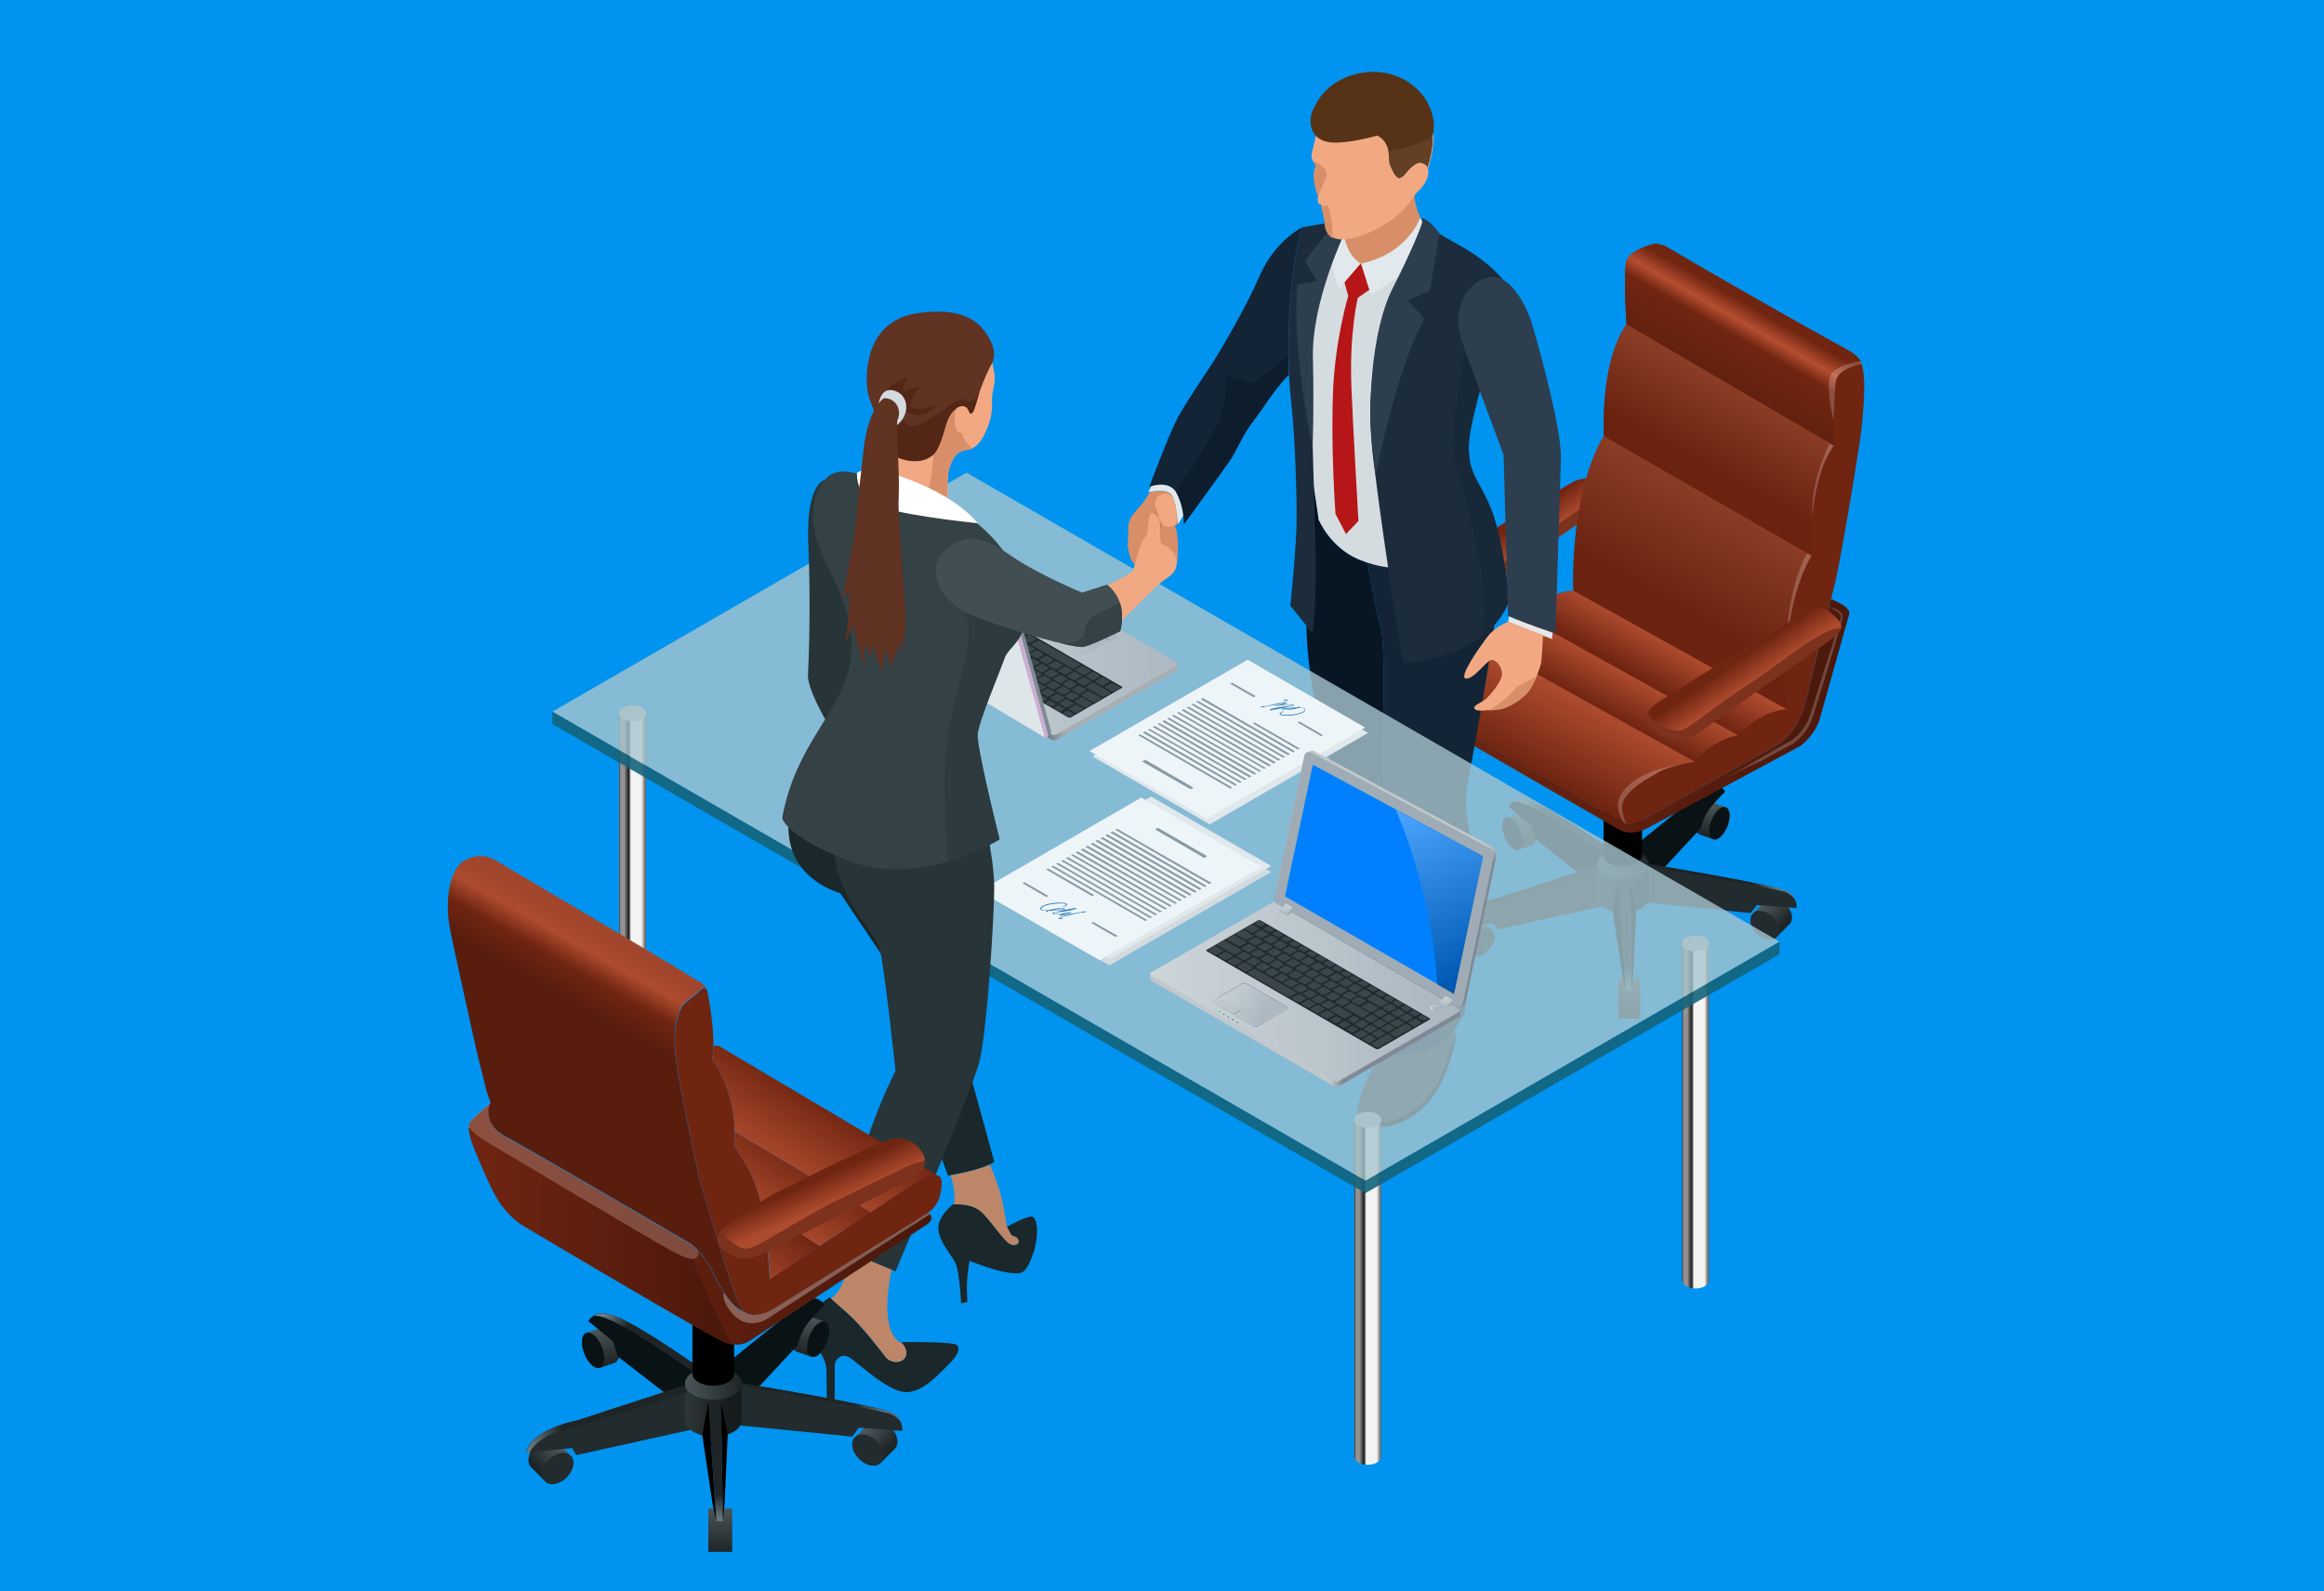 <svg version="1.1" id="レイヤー_1" xmlns="http://www.w3.org/2000/svg" xmlns:xlink="http://www.w3.org/1999/xlink" x="0" y="0" viewBox="0 0 730 500" xml:space="preserve"><style>.st5{fill:#222b2e}.st8{fill:#091215}.st16{fill:#7d321e}.st18{fill:#702511}.st32{fill:#d88f69}.st34{fill:#132436}.st35{fill:#e2e9ed}.st39{fill:#313131}.st40{fill:#0b0b0b}.st45{fill:#2d3e4f}.st46,.st47{fill:#f2a983}.st47{opacity:.15;enable-background:new}.st52{fill:#b8bfc3}.st60{fill:#212b2e}.st62{fill:#8698a3}.st65,.st66{fill:#00ff49}.st66{opacity:.2;enable-background:new}.st67{fill:#3a464a}.st71{fill:#e1e8ec}.st72{fill:#eef5f9}.st73{fill:#889aa5}.st74{fill:#1872ae}.st75{fill:#d4dbdf}.st83{fill:#9facb5}.st88{fill:#1a272b}.st89{fill:#273438}.st90{fill:#344145}.st92{fill:#613323}.st93{fill:#542616}</style><g id="_レイヤー_2"><g id="layout"><path fill="#0093ef" d="M0 0h730v500H0z"/><defs><path id="SVGID_1_" d="M0 0h730v500H0z"/></defs><clipPath id="SVGID_00000120526294578216146550000003161776918848712633_"><use xlink:href="#SVGID_1_" overflow="visible"/></clipPath><g clip-path="url(#SVGID_00000120526294578216146550000003161776918848712633_)"><path d="M593.3 285.5l-77.5-44.8c-3.9-2.3-10.4-2.3-14.3 0L424 285.5c-3 1.7-3.7 4.3-2.1 6.5-9.5 3.1-21 7-30.7 10.6l-87.5-50.5-130.1 75.1 100.3 57.9c-5.7 3.9-10.7 7.8-12.8 10.6-2.3 3.3-10.9 8.4-19.8 13.9l-8.7-5c-3.9-2.3-10.4-2.3-14.3 0l-77.5 44.8c-3.9 2.3-3.9 6 0 8.3l77.5 44.8c3.9 2.3 10.4 2.3 14.3 0l77.5-44.8c3.9-2.3 3.9-6 0-8.3L299 443c.6-.9 1.3-1.9 1.9-3 6.8-11.6 18.8-19.8 27.8-23.1l100.2 57.9L559 399.5l-90.8-52.4c5.8-8.4 8.6-15.5 13.8-19.7l19.5 11.2c3.9 2.3 10.4 2.3 14.3 0l77.5-44.8c4-2.2 4-6 0-8.3z" opacity=".3" fill="#0093ef"/><linearGradient id="SVGID_00000026846112312711239100000003600694946191530922_" gradientUnits="userSpaceOnUse" x1="616.684" y1="198.67" x2="616.684" y2="185.673" gradientTransform="matrix(1 0 0 -1 -104.902 506)"><stop offset="0" stop-color="#4a5659"/><stop offset="1" stop-color="#1f2426"/></linearGradient><path fill="url(#SVGID_00000026846112312711239100000003600694946191530922_)" d="M508.3 307.5h6.9V320h-6.9z"/><linearGradient id="SVGID_00000125588447792908019240000009013804832414775429_" gradientUnits="userSpaceOnUse" x1="571.053" y1="214.807" x2="564.817" y2="209.34" gradientTransform="matrix(1 0 0 -1 -104.902 506)"><stop offset="0" stop-color="#4a5659"/><stop offset="1" stop-color="#1f2426"/></linearGradient><path d="M468.6 292.2l-4.1-4.1c-.5-.4-1.1-.6-1.9-.6-2.3 0-4.9 2-5.8 4.5-.5 1.4-.3 2.7.3 3.5l4.3 4.3c.5.4 1.2.7 2 .7 2.3 0 4.9-2 5.8-4.5.6-1.6.3-3-.6-3.8z" fill="url(#SVGID_00000125588447792908019240000009013804832414775429_)"/><path class="st5" d="M469.2 296c-.9 2.5-3.5 4.5-5.8 4.5s-3.5-2-2.6-4.5c.9-2.5 3.5-4.5 5.8-4.5s3.5 2 2.6 4.5z"/><linearGradient id="SVGID_00000092419166633713398480000001182888471039773094_" gradientUnits="userSpaceOnUse" x1="-898.435" y1="220.132" x2="-904.672" y2="214.665" gradientTransform="rotate(180 -172.623 253)"><stop offset="0" stop-color="#4a5659"/><stop offset="1" stop-color="#1f2426"/></linearGradient><path d="M550.8 286.9l4.1-4.1c.5-.4 1.1-.6 1.9-.6 2.3 0 4.9 2 5.8 4.5.5 1.4.3 2.7-.3 3.5l-4.3 4.3c-.5.4-1.2.7-2 .7-2.3 0-4.9-2-5.8-4.5-.6-1.6-.3-3 .6-3.8z" fill="url(#SVGID_00000092419166633713398480000001182888471039773094_)"/><path class="st5" d="M550.1 290.7c.9 2.5 3.5 4.5 5.8 4.5s3.5-2 2.6-4.5c-.9-2.5-3.5-4.5-5.8-4.5-2.2-.1-3.4 2-2.6 4.5z"/><linearGradient id="SVGID_00000158021291172828328210000000975735041399845297_" gradientUnits="userSpaceOnUse" x1="580.918" y1="250.095" x2="583.338" y2="239.724" gradientTransform="matrix(1 0 0 -1 -104.902 506)"><stop offset="0" stop-color="#4a5659"/><stop offset="1" stop-color="#1f2426"/></linearGradient><path d="M479.4 255.9c-.7-.5-1.4-.7-2-.5L473 257c-.7.3-1.1 1.3-1.1 2.6 0 2.5 1.5 5.6 3.2 6.9.7.5 1.4.7 2 .5l4.2-1.5c.8-.3 1.3-1.2 1.3-2.7 0-2.5-1.5-5.6-3.2-6.9z" fill="url(#SVGID_00000158021291172828328210000000975735041399845297_)"/><path class="st8" d="M471.9 259.5c0 2.5 1.5 5.6 3.2 6.9 1.8 1.3 3.2.3 3.2-2.2s-1.5-5.6-3.2-6.9c-1.8-1.3-3.2-.3-3.2 2.2z"/><linearGradient id="SVGID_00000134211458375880133740000013039953447375706258_" gradientUnits="userSpaceOnUse" x1="-877.584" y1="253.326" x2="-875.164" y2="242.955" gradientTransform="rotate(180 -169.212 253)"><stop offset="0" stop-color="#4a5659"/><stop offset="1" stop-color="#1f2426"/></linearGradient><path d="M535.8 252.6c.7-.5 1.4-.7 2-.5l4.4 1.6c.7.3 1.1 1.3 1.1 2.6 0 2.5-1.5 5.6-3.2 6.9-.7.5-1.4.7-2 .5l-4.2-1.5c-.8-.3-1.3-1.2-1.3-2.7 0-2.5 1.4-5.6 3.2-6.9z" fill="url(#SVGID_00000134211458375880133740000013039953447375706258_)"/><path class="st8" d="M543.3 256.3c0 2.5-1.5 5.6-3.2 6.9-1.8 1.3-3.2.3-3.2-2.2s1.5-5.6 3.2-6.9c1.7-1.3 3.2-.3 3.2 2.2zm-36 11.7s-10.9-7.7-17.6-11.7c-6.7-3.9-12.9-7.6-15.9-2.8l7.1 5.8 1.4 4.4 22.9 17.8 2.1-13.5z"/><linearGradient id="SVGID_00000141445079039164343560000015559994856432756376_" gradientUnits="userSpaceOnUse" x1="583.393" y1="255.059" x2="611.058" y2="235.651" gradientTransform="matrix(1 0 0 -1 -104.902 506)"><stop offset="0" stop-color="#6f8085"/><stop offset=".225" stop-color="#1f2426"/></linearGradient><path d="M487.1 256.9c5 2.9 14.9 9.7 19.9 13.1l.3-2.1s-10.9-7.7-17.6-11.7c-5.7-3.3-11-6.4-14.3-4.4 3.1.1 7.2 2.6 11.7 5.1z" fill="url(#SVGID_00000141445079039164343560000015559994856432756376_)"/><path class="st8" d="M516.1 279.8l18.1-19.5s.9-4 3.2-6.7c2.4-2.8 4.5-4.9 4.5-4.9s-2.1-3.5-5.7-1-22.5 17.9-22.5 17.9l2.4 14.2z"/><path class="st5" d="M469.1 290.1l1.2 2 32.9-7.3-.9-10.7-1-2-30.6 10s-13.4 2.5-14.7 9.2l13.1-1.2zm48.5-6.5l32.3 3.3 1.9-2.5 12.5.9s.5-2.6-2.3-4.8c-2.9-2.3-44-8.9-44-8.9l-.4 12z"/><linearGradient id="SVGID_00000041287867542642746800000016124175278111092877_" gradientUnits="userSpaceOnUse" x1="606.628" y1="229.187" x2="622.925" y2="229.187" gradientTransform="matrix(1 0 0 -1 -104.902 506)"><stop offset="0" stop-color="#2e3638"/><stop offset=".759" stop-color="#171b1c"/></linearGradient><path d="M515.6 268.2c-3.2-1.8-8.3-1.8-11.5 0-1.6.9-2.4 2.1-2.4 3.3v10.6c0 1.2.8 2.4 2.4 3.3 3.2 1.8 8.3 1.8 11.5 0 1.6-.9 2.4-2.1 2.4-3.3v-10.6c0-1.2-.8-2.4-2.4-3.3z" fill="url(#SVGID_00000041287867542642746800000016124175278111092877_)"/><linearGradient id="SVGID_00000029046394678307732540000004223454820188196519_" gradientUnits="userSpaceOnUse" x1="606.628" y1="234.5" x2="622.924" y2="234.5" gradientTransform="matrix(1 0 0 -1 -104.902 506)"><stop offset="0" stop-color="#4a5659"/><stop offset="1" stop-color="#1f2426"/></linearGradient><path d="M515.6 268.2c3.2 1.8 3.2 4.8 0 6.7-3.2 1.8-8.3 1.8-11.5 0-3.2-1.8-3.2-4.8 0-6.7 3.2-1.9 8.4-1.9 11.5 0z" fill="url(#SVGID_00000029046394678307732540000004223454820188196519_)"/><path d="M514 251.7c-2.3-1.4-6.2-1.4-8.5 0-1.2.7-1.8 1.6-1.8 2.5v14.5c0 .9.6 1.8 1.8 2.5 2.3 1.4 6.2 1.4 8.5 0 1.2-.7 1.8-1.6 1.8-2.5v-14.5c0-.9-.6-1.8-1.8-2.5z"/><linearGradient id="SVGID_00000083056824873965191890000010988194346040187268_" gradientUnits="userSpaceOnUse" x1="615.717" y1="194.718" x2="615.096" y2="229.319" gradientTransform="matrix(1 0 0 -1 -104.902 506)"><stop offset="0" stop-color="#6f8085"/><stop offset=".225" stop-color="#1f2426"/></linearGradient><path fill="url(#SVGID_00000083056824873965191890000010988194346040187268_)" d="M508.3 276.8h3.8l.5 34.4h-1.9z"/><path d="M514 286.2l-1.9-9.4.5 34.4.4-5.2zm-5.7-9.4l-1.7 9.6 3 20.1 1.1 4.7z"/><linearGradient id="SVGID_00000082358515175508755490000015201487775453622196_" gradientUnits="userSpaceOnUse" x1="560.842" y1="224.258" x2="607.23" y2="224.258" gradientTransform="matrix(1 0 0 -1 -104.902 506)"><stop offset="0" stop-color="#6f8085"/><stop offset=".225" stop-color="#1f2426"/></linearGradient><path d="M501.3 272.1l-30.6 10s-13.4 2.5-14.7 9.2l.9-.1c1.7-3.1 5.8-5.1 5.8-5.1l39.7-12.1-1.1-1.9z" fill="url(#SVGID_00000082358515175508755490000015201487775453622196_)"/><linearGradient id="SVGID_00000108296385189130029900000000441361261007694740_" gradientUnits="userSpaceOnUse" x1="664.602" y1="225.729" x2="622.544" y2="233.082" gradientTransform="matrix(1 0 0 -1 -104.902 506)"><stop offset="0" stop-color="#6f8085"/><stop offset=".225" stop-color="#1f2426"/></linearGradient><path d="M562 280.4c-2.9-2.3-44-8.9-44-8.9v.8l32.7 5.8 9.2 1.9s2.2.3 3.9 2.6c-.3-.7-.9-1.5-1.8-2.2z" fill="url(#SVGID_00000108296385189130029900000000441361261007694740_)"/><path class="st16" d="M447.5 180c-1.6 1-5.4 3.8-3.6 6.6 1.7 2.8 4.7 4.6 7.3 5.1 2.6.5 6.1.2 10.9-3.4 5-3.8 32.8-23.2 32.8-23.2s8.9-5.7 9.7-7.7c.8-2-1.2-3.7-2.3-4.7-1.1-1-3.4-4-8.8-.9-5.2 3-34.7 20.6-46 28.2z"/><linearGradient id="SVGID_00000032620121932001333900000004484278802987935164_" gradientUnits="userSpaceOnUse" x1="582.124" y1="332.542" x2="576.408" y2="340.832" gradientTransform="matrix(1 0 0 -1 -104.902 506)"><stop offset="0" stop-color="#ad4b2f"/><stop offset=".811" stop-color="#702511"/></linearGradient><path d="M502.3 152.7c-1.1-1-3.4-4-8.8-.9-5.3 3-34.7 20.7-46.1 28.2-.9.6-2.5 1.8-3.4 3.2.5.8 1.1 1.8 1.7 2.4 1.3 1.3 6.4 4.4 9.5 3 3.1-1.3 9.8-7.3 20.6-14.3 10.8-7 23.2-18 28.9-17.5.4-1.7-1.3-3.2-2.4-4.1z" fill="url(#SVGID_00000032620121932001333900000004484278802987935164_)"/><path class="st18" d="M584.7 114.4s.1-2-4.3-4.4c-14.8-8.1-43.2-24.3-57.2-32.6-.7-.4-3.3-.8-3.3-.8s-7.9 1.8-9 5.4c-1.1 3.6 0 20 0 20-8.4 11.8-7.1 35.1-7.1 35.1-10.9 18.9-9.5 48.5-9.5 48.5-8.8.4-15.3 8.1-15.3 8.1-8.8 1.8-13.6 8.3-13.6 8.3s-8.2 1.4-11.2 3.2c-3 1.8-10.9 5.9-10.7 11.1.3 5.2 4.1 6.6 4.1 6.6L511 259s2.1.2 3.4-.5c1.3-.7 44.4-24.7 44.4-24.7s6.4-3.7 8.7-14.4c2.3-10.7 7.5-30.1 9.1-37 1.6-6.9 7.3-40.3 8.1-47.6.8-7.1 1.5-17 0-20.4z"/><linearGradient id="SVGID_00000052788245659736992420000002344918413679978373_" gradientUnits="userSpaceOnUse" x1="552.056" y1="281.063" x2="685.833" y2="281.063" gradientTransform="matrix(1 0 0 -1 -104.902 506)"><stop offset="0" stop-color="#702511"/><stop offset="1" stop-color="#4a180c"/></linearGradient><path d="M579.1 190.2c-.8-.5-2.3-1.2-3.9-2-2.2 8.8-5.8 22.7-7.7 31.2-2.3 10.7-8.7 14.4-8.7 14.4s-43.1 24-44.4 24.7c-1.3.7-3.4.5-3.4.5l-63.5-36.1s-.1-.1-.4-.2c-.1 1 .6 2.5 3.6 4.4 5.5 3.5 58.1 33.7 58.1 33.7s3.4 2.1 8.5-.5c5-2.7 48.2-25.9 48.2-25.9s4.7-3.4 6.2-8.8 9.2-32.8 9.2-32.8.3-1.1-1.8-2.6z" fill="url(#SVGID_00000052788245659736992420000002344918413679978373_)"/><linearGradient id="SVGID_00000009575445448030067050000011787582765151848622_" gradientUnits="userSpaceOnUse" x1="659.989" y1="269.388" x2="681.176" y2="315.356" gradientTransform="matrix(1 0 0 -1 -104.902 506)"><stop offset="0" stop-color="#fff"/><stop offset=".826" stop-color="#fff"/><stop offset="1" stop-color="#fff"/></linearGradient><path d="M542.5 244.3c3.4-2 6.9-4 10.3-6 3.4-2 6.9-4 10.3-5.9 2.6-2 4.7-4.9 5.6-8.1l3.1-9.8c1-3.3 2-6.6 3.1-9.8l3.1-9.8c.2-.4.3-.9.2-1.4-.1-.5-.4-.8-.8-1.1-.9-.6-1.8-1.1-2.8-1.7.5.1 1.1.3 1.6.5s1 .4 1.5.8c.5.3.9.8 1 1.5.1.6 0 1.2-.2 1.8l-2.9 9.9-3 9.9-3.1 9.9c-1 3.4-3.2 6.4-6 8.5l-10.5 5.7c-3.5 1.4-7 3.3-10.5 5.1z" opacity=".2" fill="url(#SVGID_00000009575445448030067050000011787582765151848622_)"/><linearGradient id="SVGID_00000152963337188460728440000005614827756290756487_" gradientUnits="userSpaceOnUse" x1="657.616" y1="411.341" x2="644.053" y2="387.661" gradientTransform="matrix(1 0 0 -1 -104.902 506)"><stop offset=".101" stop-color="#702511"/><stop offset=".309" stop-color="#b54e31"/><stop offset=".489" stop-color="#702511"/><stop offset="1" stop-color="#63210f"/></linearGradient><path d="M519.9 76.5s-7.9 1.8-9 5.4c-1.1 3.6 0 20 0 20L576 140s-.3-17.2.8-20.8c1.1-3.6 7.9-4.8 7.9-4.8s.1-2-4.3-4.4c-14.8-8.1-43.2-24.3-57.2-32.6-.8-.5-3.3-.9-3.3-.9z" fill="url(#SVGID_00000152963337188460728440000005614827756290756487_)"/><linearGradient id="SVGID_00000033335919388623457590000015757255507549936017_" gradientUnits="userSpaceOnUse" x1="652.495" y1="381.88" x2="636.561" y2="352.897" gradientTransform="matrix(1 0 0 -1 -104.902 506)"><stop offset="0" stop-color="#8a3c25"/><stop offset=".754" stop-color="#6b2310"/></linearGradient><path d="M576 140l-65.1-38.1c-8.4 11.8-7.1 35.1-7.1 35.1l65.3 37.5c-.1.1-1.5-22.7 6.9-34.5z" fill="url(#SVGID_00000033335919388623457590000015757255507549936017_)"/><linearGradient id="SVGID_00000016036875780358933260000006676794388599629491_" gradientUnits="userSpaceOnUse" x1="648.518" y1="345.612" x2="625.943" y2="305.71" gradientTransform="matrix(1 0 0 -1 -104.902 506)"><stop offset="0" stop-color="#8a3c25"/><stop offset=".754" stop-color="#6b2310"/></linearGradient><path d="M569 174.6L503.7 137c-10.9 18.9-9.5 48.5-9.5 48.5l67.2 37.3c0 .1-3.3-29.3 7.6-48.2z" fill="url(#SVGID_00000016036875780358933260000006676794388599629491_)"/><linearGradient id="SVGID_00000067218997958618589440000015727834504826714250_" gradientUnits="userSpaceOnUse" x1="597.731" y1="288.355" x2="585.169" y2="264.433" gradientTransform="matrix(1 0 0 -1 -104.902 506)"><stop offset="0" stop-color="#ad4b2f"/><stop offset="1" stop-color="#702511"/></linearGradient><path d="M465.3 202s-8.2 1.4-11.2 3.2c-3 1.8-10.9 5.9-10.7 11.1.3 5.2 4.1 6.6 4.1 6.6L511 259c-.7-1-1.4-3.1-1.5-5.1-.3-5.2 8.6-9.6 11.7-11.4 3-1.8 11.2-3.2 11.2-3.2L465.3 202z" fill="url(#SVGID_00000067218997958618589440000015727834504826714250_)"/><linearGradient id="SVGID_00000080166122381385951800000007603087705694310799_" gradientUnits="userSpaceOnUse" x1="613.861" y1="295.537" x2="607.217" y2="283.409" gradientTransform="matrix(1 0 0 -1 -104.902 506)"><stop offset="0" stop-color="#ad4b2f"/><stop offset="1" stop-color="#702511"/></linearGradient><path d="M478.9 193.7c-8.8 1.8-13.6 8.3-13.6 8.3l67.1 37.3s4.8-6.6 13.6-8.3l-67.1-37.3z" fill="url(#SVGID_00000080166122381385951800000007603087705694310799_)"/><linearGradient id="SVGID_00000090269044396041617540000010618266581972055487_" gradientUnits="userSpaceOnUse" x1="628.652" y1="303.989" x2="621.758" y2="292.09" gradientTransform="matrix(1 0 0 -1 -104.902 506)"><stop offset="0" stop-color="#ad4b2f"/><stop offset="1" stop-color="#702511"/></linearGradient><path d="M494.2 185.6c-8.8.4-15.3 8.1-15.3 8.1L546 231s6.6-7.7 15.3-8.1l-67.1-37.3z" fill="url(#SVGID_00000090269044396041617540000010618266581972055487_)"/><linearGradient id="SVGID_00000097491668120310318800000003276624551741020835_" gradientUnits="userSpaceOnUse" x1="627.355" y1="268.049" x2="616.667" y2="247.695" gradientTransform="matrix(1 0 0 -1 -104.902 506)"><stop offset="0" stop-color="#fff"/><stop offset=".418" stop-color="#fff"/><stop offset="1" stop-color="#fff"/></linearGradient><path d="M521.2 242.5c1.6-1 4.7-1.8 7.3-2.4-15.2 2.2-20.3 8.8-20.3 12.8 0 1.9.6 3.6 1.9 5.6l.9.5c-.7-1-1.4-3.1-1.5-5.1-.2-5.2 8.7-9.6 11.7-11.4z" opacity=".2" fill="url(#SVGID_00000097491668120310318800000003276624551741020835_)"/><linearGradient id="SVGID_00000008852361234235447290000018141352546972637337_" gradientUnits="userSpaceOnUse" x1="680.323" y1="366.978" x2="673.798" y2="346.623" gradientTransform="matrix(1 0 0 -1 -104.902 506)"><stop offset="0" stop-color="#fff"/><stop offset="1" stop-color="#fff"/></linearGradient><path d="M574.7 139.3c-1.1 2.2-6 12.9-5.4 22.8.7-7.2 2.4-16.1 6.7-22l-1.3-.8z" opacity=".2" fill="url(#SVGID_00000008852361234235447290000018141352546972637337_)"/><linearGradient id="SVGID_00000157282108652823733080000011516160227641399987_" gradientUnits="userSpaceOnUse" x1="673.743" y1="333.238" x2="666.673" y2="307.832" gradientTransform="matrix(1 0 0 -1 -104.902 506)"><stop offset="0" stop-color="#fff"/><stop offset="1" stop-color="#fff"/></linearGradient><path d="M561 208.3c.3-10.1 2.1-23.4 8-33.7l-1.4-.8c-2.1 3.9-7 15.2-6.6 34.5z" opacity=".2" fill="url(#SVGID_00000157282108652823733080000011516160227641399987_)"/><linearGradient id="SVGID_00000047060592826429606770000002622292529826026427_" gradientUnits="userSpaceOnUse" x1="686.528" y1="393.406" x2="678.081" y2="376.41" gradientTransform="matrix(1 0 0 -1 -104.902 506)"><stop offset="0" stop-color="#fff"/><stop offset=".418" stop-color="#fff"/><stop offset="1" stop-color="#fff"/></linearGradient><path d="M584.7 114.4s0-.3-.3-.9c-1.8.3-7.5 1.4-9.1 3.9-1.5 2.3-.8 9.2.7 14.7.1-5 .3-10.9.8-12.8 1.1-3.7 7.9-4.9 7.9-4.9z" opacity=".2" fill="url(#SVGID_00000047060592826429606770000002622292529826026427_)"/><path class="st16" d="M521 220.6c-1.6 1-5.4 3.8-3.6 6.6 1.7 2.8 4.7 4.6 7.3 5.1 2.6.5 6.1.2 10.9-3.4 5-3.8 32.8-23.2 32.8-23.2s8.9-5.7 9.7-7.7c.8-2-1.2-3.7-2.3-4.7-1.1-1-3.4-4-8.8-.9-5.2 3-34.6 20.7-46 28.2z"/><linearGradient id="SVGID_00000058573695260020804960000016397384384914931895_" gradientUnits="userSpaceOnUse" x1="655.67" y1="291.934" x2="649.953" y2="300.225" gradientTransform="matrix(1 0 0 -1 -104.902 506)"><stop offset="0" stop-color="#ad4b2f"/><stop offset=".811" stop-color="#702511"/></linearGradient><path d="M575.9 193.3c-1.1-1-3.4-4-8.8-.9-5.3 3-34.7 20.7-46.1 28.2-.9.6-2.5 1.8-3.4 3.2.5.8 1.1 1.8 1.7 2.4 1.3 1.3 6.4 4.4 9.5 3 3.1-1.3 9.8-7.3 20.6-14.3 10.8-7 23.2-18 28.9-17.5.4-1.7-1.4-3.2-2.4-4.1z" fill="url(#SVGID_00000058573695260020804960000016397384384914931895_)"/><path class="st32" d="M371.4 156l.1-.5-.3-.1c.1.3.2.4.2.6zm-3.7 10.9l2.3-2.5c-.1-1.6-.7-7.5-2.2-9.1-1.3-1.5-5-1-6.5-.8-.8 1.3-2 3.3-3.1 4.5-.3.2-.5.4-.7.7-1.5 1.8-3.2 3.4-3.1 6.4.1 3.1-.4 5.1 0 6.5.4 1.4.4 3.9 3.1 5.5 2.6 1.7 6.9 0 6.8-1.5-.1-1.5-1.3-7-1.5-10 0-.5.1-1 .2-1.6 2.2.9 4.7 1.9 4.7 1.9z"/><path d="M363.7 158.2s2.8-1.8 3.1 0c.3 1.8.9 4.7 1.5 6.6.5 1.9-.4 7.8-1.1 9-.7 1.2-7.9.8-8.2.7-.3-.3 4.7-16.3 4.7-16.3z" fill="#cb825c"/><path class="st34" d="M409.1 71.4s-8.5 4.1-13.3 15c-4.8 10.9-12.2 23.4-15.1 27.9-2.9 4.5-7.8 11.6-10.7 16.8-2.8 5.3-9 21.9-9 21.9s6.2-2.5 8.6 2.1c2.4 4.6 2.3 9.6 2.3 9.6s11.9-16.3 14.3-19.8c2.4-3.4 4.1-8.5 8-13.3 2.2-2.7 6.2-9.5 10.6-13.8-.5-13.8.6-35.8 4.3-46.4z"/><path class="st35" d="M369.7 155.1c-2-3.8-6.5-2.8-8.1-2.3l-.9 1.8c.1 0 5.4-1.2 7.1.6 1.7 1.8 2.2 9.5 2.2 9.5l1.7-2.7c-.2-1.9-.7-4.4-2-6.9z"/><path d="M393.3 120.3c-.7 0-8.3-2.2-8.3-2.2s.8 8.8-3 16c-3 5.7-10 16.5-12.6 20.6.1.1.2.3.2.4 2.4 4.6 2.3 9.6 2.3 9.6s11.9-16.3 14.3-19.8c2.4-3.4 4.1-8.5 8-13.3 2.2-2.7 6.2-9.5 10.6-13.8-.1-2-.1-4.1-.2-6.3-4.7 5-10.8 8.8-11.3 8.8z" opacity=".5" fill="#081624"/><path fill="#000f28" d="M410.8 175.4l-1.1-30.2 6.6 7.7-.9 19.6z"/><path d="M414.2 163.4s3.6 8.5 12.3 12.3c8.7 3.8 16 3.4 22.1 1.1 6.1-2.3 16.8-6.5 16.7-18.9 0 0-9.5-7.6-6.8-18.4 2.7-10.8 5.6-29.7 5.6-29.7l-6.2-26.2-9.8-8.7s-14.5 10.3-20.6 8.1c-6.1-2.3-11.3-9.6-11.3-9.6L408 87.3s.1 45.2 1.7 50c1.6 4.9 4.5 26.1 4.5 26.1z" fill="#d5dce0"/><path class="st39" d="M441.3 283.6c-.6.6-6.2 8.9-12.7 12-6.5 3.1-15.8 12.6-14.1 17.4 1.7 4.9 14.4-.4 18.5-2.5s16.2-8.6 16.2-8.6l.5-14.9-8.4-3.4z"/><path class="st40" d="M433.1 310.4c-4.1 2.1-16.8 7.4-18.5 2.5-.1-.2-.1-.4-.1-.6-.1.7-.1 1.4.1 2 1.7 4.9 14.4-.4 18.5-2.5s16.2-8.6 16.2-8.6l-.5-1.1c-2.3 1.2-12.1 6.4-15.7 8.3z"/><path class="st39" d="M441 321.4s-5.7 8.9-8.5 12.4-8.2 16.1-5.2 17.7c3.1 1.6 10.6 2.3 18.3-4.1 7.7-6.5 9.6-16.9 10.9-20.4 1.3-3.5-.7-11.9-.7-11.9l-14.8 6.3z"/><path class="st40" d="M456.9 324.1c0 1.1-.1 2.1-.4 2.9-1.3 3.5-3.2 14-10.9 20.4-7.7 6.4-15.2 5.7-18.3 4.1-.2-.1-.4-.2-.5-.4 0 1 .3 1.7.9 2 3.1 1.6 10.6 2.3 18.3-4.1 7.7-6.5 9.6-16.9 10.9-20.4.4-1.3.3-2.9 0-4.5z"/><path class="st34" d="M460.9 247c1.9-11.3 10.7-55.8 9.9-69-.6-9.9-3.9-16.8-5.5-19.6-.2 12-10.7 16-16.7 18.3-5.4 2-11.7 2.6-19 .1 1 6.4 2.5 15.4 3.9 19.2 2.1 6.1.6 39.9.8 45.9.2 6 3.3 24.3 4 38.6.7 14.3-4.2 50.5-4.2 50.5s7.9 1.6 16.4-2c5.2-2.2 9.6-10.7 9.6-10.7s3.6-34.5 3.9-42.7c.2-8.2-5-17.3-3.1-28.6z"/><path d="M434.3 242c-.2-6 1.3-39.8-.8-45.9-1.3-3.8-2.9-12.9-3.9-19.2h.1c-1.1-.4-2.1-.8-3.2-1.2-8.7-3.8-12.3-12.3-12.3-12.3s-4.4 18.4-3.8 34.9c.6 16.5 4.2 29.1 6.5 37.9 1.6 6.5 14.7 31.6 21.5 44.4-.8-14.3-3.9-32.6-4.1-38.6z" fill="#081624"/><path class="st32" d="M444.3 59.9c-1.7 2.9-3.6 5.3-5.6 7.1-4.2 3.8-10.8 7.2-16.1 8-.7.6-1.1 1.8 1.5 8.7 1.7 4.4 7.1 5.7 15.1.4 7.9-5.2 9.2-11.4 9.2-11.4s-4.5-6.7-4.1-12.8z"/><path d="M444.3 59.9c-1.7 2.9-3.6 5.3-5.6 7.1-4.2 3.8-10.8 7.2-16.1 8 .1.2.2.5.3.8 2.5-.2 7.4-1 12.1-3.5 4.8-2.6 9.3 1.9 11.5 4.5 1.5-2.4 1.8-4.1 1.8-4.1s-4.4-6.7-4-12.8z" opacity=".15" fill="#d88f69"/><path d="M468.3 159.7c-3.8-9.2-7.3-10.8-6.9-20.5.4-8.5 10.5-40.6 10.5-40.6l.4-10.5c-8-9.4-16.7-11.8-23.2-16.7 0 0-1.5 6.7-7 14.4s-13.5 27.9-11.3 52.1c2.2 24.3 10 70.4 10 70.4s26.1-.8 33.3-19.7c.1 0-2-19.7-5.8-28.9zm-55.1-60.9c3.6-19.9 9.6-29.8 9.6-29.8l-13.7 2.4c-4.4 12.6-5.1 41-3.7 53.1 1.4 12.1 1.9 29.7 1.9 38.4s-2 27.4-2 27.4l7 8.7c3.2-22.2-2.8-80.4.9-100.2z" fill="#1c2c3d"/><path d="M421.5 85.7l2 7.3s-3.9 13-4.7 28.5c-.9 18.4.7 40 .7 40l3.3 6.3 3.9-4.1s-1.8-31.5-2.2-42c-.7-17 2-28.1 2-28.1l5.7-4-4.7-6.8-6 2.9z" fill="#b61617"/><path class="st35" d="M446.1 68.4s-3.8 11.4-18.6 14.4l3.1 9.8s14.6-7.8 19.1-17.8l-3.6-6.4zm-24 4.8h-3.5c-2 8.6 2 17.5 2 17.5l6.8-7.9c-4.8-2.9-5.3-9.6-5.3-9.6z"/><path class="st45" d="M446.5 68.6c-.3 0 .4.5.2 1.3-.2 1.3-3.7 9.8-9.3 20.8-6.4 12.5-8.8 38.8-5.3 58.6 0 0 6.4-33.1 15.3-49.1l-5.1-5.8 6.9-3.2 3-17.9c0 .1-3.6-4.9-5.7-4.7zm-23.9 4.1s-10.6 21.9-10.2 39.6c.4 16.8-.1 28-.1 28s-6.8-30.8-4.7-50.9l6.1-1.1-3.8-6.3 10.4-13.4c.1 0 2.3 4.1 2.3 4.1z"/><path class="st46" d="M441.4 28.1c-5.8-3.4-14.5-2.4-20.4 2.1-5.9 4.6-7.2 9.7-7.6 12-.4 2.3-1 4.3-1.4 6.1-.4 1.8 1.5 3.8 1.5 3.8-1.8 2.6.1 8.3.6 9.6-.2.6-.3 1-.2 1.3.1.9.6 1.2 1.2 1.4.5 1.8 1 4 1.1 5 .1 1.4.2 6.1 5.7 5.8 5.5-.2 13.1-4 17.8-8.2 4.7-4.3 9.4-12.6 10.4-20.7.8-8-2.9-14.8-8.7-18.2z"/><path class="st32" d="M414 61.8c.6-1.9 2.3-4.9 2.7-6.8.5-2.5-4.4-4.6-4.4-4.6.5 1 1.1 1.7 1.1 1.7-1.8 2.6.1 8.3.6 9.7z"/><path class="st47" d="M441.4 28.1c-5.8-3.4-14.5-2.4-20.4 2.1-4.7 3.6-6.5 7.6-7.3 10.3.9 1.8 2.2 3.2 3.8 3.5 5.5.8 10.5-1.2 13.3-.5 2.1.5 3.4 4.4 3.9 7.9s2.7 4.6 2.3 8.6c-.4 3.5-4.9 8.9-6.1 12.7 3.2-1.5 6.3-3.5 8.6-5.6 4.7-4.3 9.4-12.6 10.4-20.7s-2.7-14.9-8.5-18.3z"/><path d="M441.9 25.5c-8.9-5.4-18.8-2.4-23.8 1.5-1.8 1.4-3.7 3.4-5.7 7.5-1.6 3.4-1.2 10.1 6.5 10.3 4.2.1 9.7-1.1 13.8-2.2 4.7 2.7 3.2 7.6 3.9 9.2.7 1.6 1.5 3.6 2.6 4.1.6.3 1.8-.8 2-1.1.7-.9 5.5-7.2 6.2.2 1.1-2.8 2-5.7 2.3-8.6.2-1.2.2-2.4.1-3.5 1.5-3 .7-12.1-7.9-17.4z" fill="#563317"/><path d="M436.7 51.8c.7 1.6 1.5 3.6 2.6 4.1.6.3 1.8-.8 2-1.1.7-.9 5.5-7.2 6.2.2 1.1-2.8 2-5.7 2.3-8.6.2-1.2.2-2.4.1-3.5-4.7 2.8-10.6 4.1-13.8 4.6.4 1.8.2 3.5.6 4.3z" fill="#634024"/><path class="st32" d="M418.6 74.8c0-6.8-1.4-10.1-1.4-10.1-.1-.3-1.3.1-2.3-.1.5 1.8 1 4 1.1 5 .1 1 .1 3.9 2.6 5.2z"/><path class="st46" d="M441.4 61.5c.7.4 2.3.9 5.1-2.5s2.6-6.4 1-7.4c-1.6-.9-3-.2-3.7 1-.7 1.3-2.4 8.9-2.4 8.9z"/><path class="st47" d="M441.4 61.5c.7.4 2.3.9 5.1-2.5s2.6-6.4 1-7.4c-1.6-.9-3-.2-3.7 1-.7 1.3-2.4 8.9-2.4 8.9z"/><path d="M474.2 188.6s-2.1-19.7-5.9-28.9c-3.8-9.2-7.3-10.8-6.9-20.5.4-8.5 10.5-40.6 10.5-40.6v-.7l-10.8 9.1s-5.5 24.2-4.5 34.4c.9 9.2 12.4 38 9.1 58.5 3.6-2.8 6.7-6.5 8.5-11.3z" opacity=".5" fill="#132436"/><path class="st45" d="M467.6 87.1c-7 1.5-11.7 10.1-8.5 19.8 3.3 9.7 13.2 36 13.2 36l1.4 50.6s7.4 3.1 14.9 5.5c0 0 1.4-45.1 1.7-54.7.3-9.6-7.2-36.3-9.2-42.9-2.1-6.5-7.2-15.6-13.5-14.3z"/><path class="st35" d="M474 193.7l-.3 1.7 13.8 5.4.2-2c-6.3-2.1-12.3-4.5-13.7-5.1z"/><path class="st46" d="M473.7 195.4s-4 1.4-6.5 4.7c-2.5 3.3-9.1 12.7-6.8 13.1 2.4.4 6.4-5.4 7.9-5.8 1.5-.4 3.6 2.1 3.5 4.5-.1 2.4-4.1 7-5.4 8-1.4 1-4.1 1.9-3.1 2.9.9 1 4.3.2 7.4 0 3-.2 7.9-3.4 9.7-5.9 1.8-2.5 3.1-6.6 3.6-8.2.3-1.1.5-5.7.7-9.2l-11-4.1z"/><path class="st32" d="M477.3 215.3c-.8 0-2.1 2.1-3.6 3.5-1.1 1.1-4.5 3.4-6.1 4.5l3-.3c3-.2 7.9-3.4 9.7-5.9.9-1.3 1.7-3 2.3-4.5-3.2 1.5-4.6 2.6-5.3 2.7z"/><linearGradient id="SVGID_00000155857412595887185610000015406860276936155806_" gradientUnits="userSpaceOnUse" x1="536.545" y1="156.629" x2="528.389" y2="156.629" gradientTransform="matrix(1 0 0 -1 0 506)"><stop offset="0" stop-color="#6e6864"/><stop offset=".142" stop-color="#f3f3f4"/><stop offset=".543" stop-color="#f3f3f4"/><stop offset=".626" stop-color="#1e2123"/><stop offset=".719" stop-color="#505250"/><stop offset=".792" stop-color="#938f8f"/><stop offset=".941" stop-color="#959191"/><stop offset="1" stop-color="#383637"/></linearGradient><path d="M535.6 294.7c-1.7-1-4.3-1-6 0-.8.5-1.2 1.1-1.2 1.8v105.8c0 .6.4 1.3 1.2 1.8 1.7 1 4.3 1 6 0 .8-.5 1.2-1.1 1.2-1.8V296.5c0-.7-.4-1.3-1.2-1.8z" fill="url(#SVGID_00000155857412595887185610000015406860276936155806_)"/><path class="st52" d="M535.6 294.7c1.7 1 1.7 2.5 0 3.5s-4.3 1-6 0c-1.7-1-1.7-2.5 0-3.5 1.6-1 4.3-1 6 0z"/><linearGradient id="SVGID_00000119835443333510438300000007380287424547256454_" gradientUnits="userSpaceOnUse" x1="202.64" y1="224.259" x2="194.483" y2="224.259" gradientTransform="matrix(1 0 0 -1 0 506)"><stop offset="0" stop-color="#6e6864"/><stop offset=".142" stop-color="#f3f3f4"/><stop offset=".543" stop-color="#f3f3f4"/><stop offset=".626" stop-color="#1e2123"/><stop offset=".719" stop-color="#505250"/><stop offset=".792" stop-color="#938f8f"/><stop offset=".941" stop-color="#959191"/><stop offset="1" stop-color="#383637"/></linearGradient><path d="M201.7 222.4c-1.7-1-4.3-1-6 0-.8.5-1.2 1.1-1.2 1.8v115.2c0 .6.4 1.3 1.2 1.8 1.7 1 4.3 1 6 0 .8-.5 1.2-1.1 1.2-1.8V224.1c0-.6-.4-1.2-1.2-1.7z" fill="url(#SVGID_00000119835443333510438300000007380287424547256454_)"/><path class="st52" d="M201.7 222.4c1.7 1 1.7 2.5 0 3.5s-4.3 1-6 0c-1.7-1-1.7-2.5 0-3.5 1.6-1 4.3-1 6 0z"/><linearGradient id="SVGID_00000163063260428153095220000008470536286804986288_" gradientUnits="userSpaceOnUse" x1="433.607" y1="101.192" x2="425.45" y2="101.192" gradientTransform="matrix(1 0 0 -1 0 506)"><stop offset="0" stop-color="#6e6864"/><stop offset=".142" stop-color="#f3f3f4"/><stop offset=".543" stop-color="#f3f3f4"/><stop offset=".626" stop-color="#1e2123"/><stop offset=".719" stop-color="#505250"/><stop offset=".792" stop-color="#938f8f"/><stop offset=".941" stop-color="#959191"/><stop offset="1" stop-color="#383637"/></linearGradient><path d="M432.6 350.1c-1.7-1-4.3-1-6 0-.8.5-1.2 1.1-1.2 1.8v105.8c0 .6.4 1.3 1.2 1.8 1.7 1 4.3 1 6 0 .8-.5 1.2-1.1 1.2-1.8V351.9c.1-.6-.3-1.3-1.2-1.8z" fill="url(#SVGID_00000163063260428153095220000008470536286804986288_)"/><path class="st52" d="M432.6 350.1c1.7 1 1.7 2.5 0 3.5s-4.3 1-6 0c-1.7-1-1.7-2.5 0-3.5s4.4-.9 6 0z"/><path opacity=".6" fill="#14647d" d="M173.5 223.6L428.9 371 559 295.9 303.6 148.5z"/><linearGradient id="SVGID_00000000921701839865329840000006933816032165126077_" gradientUnits="userSpaceOnUse" x1="173.522" y1="246.252" x2="558.996" y2="246.252" gradientTransform="matrix(1 0 0 -1 0 506)"><stop offset=".229" stop-color="#fff"/><stop offset=".535" stop-color="#fff"/><stop offset=".872" stop-color="#fff"/></linearGradient><path opacity=".5" fill="url(#SVGID_00000000921701839865329840000006933816032165126077_)" d="M173.5 223.6L428.9 371 559 295.9 303.6 148.5z"/><path opacity=".9" fill="#14647d" d="M428.9 371L173.5 223.6v3.9l255.4 147.4L559 299.8v-3.9z"/><linearGradient id="SVGID_00000134962230339419429830000014653695852190665347_" gradientUnits="userSpaceOnUse" x1="327.784" y1="302.303" x2="334.696" y2="302.303" gradientTransform="matrix(1 0 0 -1 0 506)"><stop offset="0" stop-color="#65707a"/><stop offset="1" stop-color="#a7aeb2"/></linearGradient><path d="M369.6 208l-57.2-33c-.5-.3-1.3-.3-1.8 0L273 196.6c-.3.2-.4.4-.4.5v1.2c0 .2.1.4.4.5l57.2 33.6c.5.3 1.3.3 1.8 0l37.5-21.6c.3-.1.4-.3.4-.5v-1.7c.1-.3-.1-.4-.3-.6z" fill="url(#SVGID_00000134962230339419429830000014653695852190665347_)"/><linearGradient id="SVGID_00000060749819630279131990000001978872331903408779_" gradientUnits="userSpaceOnUse" x1="272.656" y1="303.158" x2="369.964" y2="303.158" gradientTransform="matrix(1 0 0 -1 0 506)"><stop offset="0" stop-color="#cdd5d9"/><stop offset="1" stop-color="#acb9c2"/></linearGradient><path d="M310.5 175c.5-.3 1.3-.3 1.8 0l57.2 33c.5.3.5.8 0 1.1L332 230.7c-.5.3-1.3.3-1.8 0l-57.2-33c-.5-.3-.5-.8 0-1.1l37.5-21.6z" fill="url(#SVGID_00000060749819630279131990000001978872331903408779_)"/><path class="st60" d="M298.3 185c.3-.1.7-.1.9 0l53.1 30.7c.3.1.3.4 0 .5l-15.9 9.2c-.3.1-.7.1-.9 0l-53.1-30.7c-.3-.1-.3-.4 0-.5l15.9-9.2z"/><linearGradient id="SVGID_00000061433267290061377320000009808827499026734244_" gradientUnits="userSpaceOnUse" x1="331.839" y1="311.751" x2="344.62" y2="303.202" gradientTransform="matrix(1 0 0 -1 0 506)"><stop offset="0" stop-color="#cdd5d9"/><stop offset="1" stop-color="#acb9c2"/></linearGradient><path d="M335.9 192.1c.5-.3 1.3-.3 1.8 0l12.4 7.2c.5.3.5.8 0 1.1l-8.8 5.1c-.5.3-1.3.3-1.8 0l-12.4-7.2c-.5-.3-.5-.8 0-1.1l8.8-5.1z" fill="url(#SVGID_00000061433267290061377320000009808827499026734244_)"/><path class="st62" d="M327.1 197.5l8.8-5.1c.5-.3 1.3-.3 1.8 0l12.4 7.2c.2.1.3.3.4.4.1-.2 0-.5-.4-.7l-12.4-7.2c-.5-.3-1.3-.3-1.8 0l-8.8 5.1c-.3.2-.4.4-.4.7.1-.2.2-.3.4-.4z"/><path class="st62" d="M350.2 200.3c.2-.2.1-.5-.2-.7l-2.2-1.6-10.1-5.8c-.5-.3-1.3-.3-1.8 0l-1 .6-.3.3v.2l6.9 4 .1-.1v.1l6.9 4 1.7-1z"/><linearGradient id="SVGID_00000089560432464934391370000014768128913997111969_" gradientUnits="userSpaceOnUse" x1="332.928" y1="315.461" x2="349.515" y2="305.26" gradientTransform="matrix(1 0 0 -1 0 506)"><stop offset="0" stop-color="#cdd5d9"/><stop offset="1" stop-color="#acb9c2"/></linearGradient><path d="M341.5 197l2.2-1.2-6.1-3.5c-.4-.2-1.1-.2-1.6 0l-1.4.8 6.9 3.9z" fill="url(#SVGID_00000089560432464934391370000014768128913997111969_)"/><linearGradient id="SVGID_00000130640841884573927600000016234566731808026792_" gradientUnits="userSpaceOnUse" x1="333.145" y1="315.58" x2="349.63" y2="305.441" gradientTransform="matrix(1 0 0 -1 0 506)"><stop offset="0" stop-color="#cdd5d9"/><stop offset="1" stop-color="#acb9c2"/></linearGradient><path d="M341.7 197.1l6.9 4 1.4-.8c.4-.2.4-.7 0-.9l-6.2-3.6-2.1 1.3z" fill="url(#SVGID_00000130640841884573927600000016234566731808026792_)"/><path class="st65" d="M348.2 196.4c.1.1.1.1 0 .2s-.2.1-.3 0c-.1-.1-.1-.1 0-.2h.3z"/><path class="st66" d="M348.3 196.4c.1.1.1.2 0 .3-.1.1-.4.1-.5 0-.1-.1-.1-.2 0-.3.1-.1.3-.1.5 0z"/><path class="st66" d="M348.4 196.3c.2.1.2.3 0 .4-.2.1-.6.1-.8 0-.2-.1-.2-.3 0-.4.2-.1.6-.1.8 0z"/><path class="st60" d="M346.4 195.6c.1-.1.2-.1.3 0 .1.1.1.1 0 .2s-.2.1-.3 0c-.1-.1-.1-.2 0-.2zm-1.4-.8c.1-.1.2-.1.3 0 .1.1.1.1 0 .2s-.2.1-.3 0c-.1-.1-.1-.2 0-.2zm-1.4-.8c.1-.1.2-.1.3 0 .1.1.1.1 0 .2s-.2.1-.3 0c-.1-.1-.1-.2 0-.2zm-1.4-.8c.1-.1.2-.1.3 0 .1.1.1.1 0 .2s-.2.1-.3 0c-.1-.1-.1-.2 0-.2z"/><path class="st67" d="M336.5 217.5c.2-.1.5-.1.6 0l1.8 1c.2.1.2.3 0 .4l-1.8 1c-.2.1-.5.1-.6 0l-1.8-1c-.2-.1-.2-.3 0-.4l1.8-1zm-2.9-1.7c.2-.1.5-.1.6 0l1.8 1c.2.1.2.3 0 .4l-1.8 1c-.2.1-.5.1-.6 0l-1.8-1c-.2-.1-.2-.3 0-.4l1.8-1zm-3-1.7c.2-.1.5-.1.6 0l1.8 1c.2.1.2.3 0 .4l-1.8 1c-.2.1-.5.1-.6 0l-1.8-1c-.2-.1-.2-.3 0-.4l1.8-1zm-2.9-1.7c.2-.1.5-.1.6 0l1.8 1c.2.1.2.3 0 .4l-1.8 1c-.2.1-.5.1-.6 0l-1.8-1c-.2-.1-.2-.3 0-.4l1.8-1zm-2.9-1.7c.2-.1.5-.1.6 0l1.8 1c.2.1.2.3 0 .4l-1.8 1c-.2.1-.5.1-.6 0l-1.8-1c-.2-.1-.2-.3 0-.4l1.8-1zm-3-1.7c.2-.1.5-.1.6 0l1.8 1c.2.1.2.3 0 .4l-1.8 1c-.2.1-.5.1-.6 0l-1.8-1c-.2-.1-.2-.3 0-.4l1.8-1zm-2.9-1.7c.2-.1.5-.1.6 0l1.8 1c.2.1.2.3 0 .4l-1.8 1c-.2.1-.5.1-.6 0l-1.8-1c-.2-.1-.2-.3 0-.4l1.8-1zm-3-1.7c.2-.1.5-.1.6 0l1.8 1c.2.1.2.3 0 .4l-1.8 1c-.2.1-.5.1-.6 0l-1.8-1c-.2-.1-.2-.3 0-.4l1.8-1zm-2.9-1.7c.2-.1.5-.1.6 0l1.8 1c.2.1.2.3 0 .4l-1.8 1c-.2.1-.5.1-.6 0l-1.8-1c-.2-.1-.2-.3 0-.4l1.8-1zm-3-1.7c.2-.1.5-.1.6 0l1.8 1c.2.1.2.3 0 .4l-1.8 1c-.2.1-.5.1-.6 0l-1.8-1c-.2-.1-.2-.3 0-.4l1.8-1zm-2.9-1.7c.2-.1.5-.1.6 0l1.8 1c.2.1.2.3 0 .4l-1.8 1c-.2.1-.5.1-.6 0l-1.8-1c-.2-.1-.2-.3 0-.4l1.8-1zm-2.9-1.7c.2-.1.5-.1.6 0l1.8 1c.2.1.2.3 0 .4l-1.8 1c-.2.1-.5.1-.6 0l-1.8-1c-.2-.1-.2-.3 0-.4l1.8-1zm-4-2.3c.2-.1.5-.1.6 0l2.6 1.5c.2.1.2.3 0 .4l-1.8 1c-.2.1-.5.1-.6 0l-2.6-1.5c-.2-.1-.2-.3 0-.4l1.8-1zm37.5 25c.2-.1.5-.1.6 0l1.8 1c.2.1.2.3 0 .4l-1.8 1c-.2.1-.5.1-.6 0l-1.8-1c-.2-.1-.2-.3 0-.4l1.8-1zm-3-1.7c.2-.1.5-.1.6 0l1.8 1c.2.1.2.3 0 .4l-1.8 1c-.2.1-.5.1-.6 0l-1.8-1c-.2-.1-.2-.3 0-.4l1.8-1zm-2.6 1.9c.2-.1.5-.1.6 0l1.5.8c.2.1.2.3 0 .4l-.9.5c-.2.1-.5.1-.6 0l-1.5-.8c-.2-.1-.2-.3 0-.4l.9-.5zm2.9 1.7c.2-.1.5-.1.6 0l1.5.8c.2.1.2.3 0 .4l-.9.5c-.2.1-.5.1-.6 0l-1.5-.8c-.2-.1-.2-.3 0-.4l.9-.5zm-5.6-3.2c.2-.1.5-.1.6 0l1.5.8c.2.1.2.3 0 .4l-.9.5c-.2.1-.5.1-.6 0l-1.5-.8c-.2-.1-.2-.3 0-.4l.9-.5zm-2.7-1.6c.2-.1.5-.1.6 0l1.5.8c.2.1.2.3 0 .4l-.9.5c-.2.1-.5.1-.6 0l-1.5-.8c-.2-.1-.2-.3 0-.4l.9-.5zm-2.7-1.5c.2-.1.5-.1.6 0l1.5.8c.2.1.2.3 0 .4l-.9.5c-.2.1-.5.1-.6 0l-1.5-.8c-.2-.1-.2-.3 0-.4l.9-.5zm-2.7-1.6c.2-.1.5-.1.6 0l1.5.8c.2.1.2.3 0 .4l-.9.5c-.2.1-.5.1-.6 0l-1.5-.8c-.2-.1-.2-.3 0-.4l.9-.5zm-2.7-1.6c.2-.1.5-.1.6 0l1.5.8c.2.1.2.3 0 .4l-.9.5c-.2.1-.5.1-.6 0l-1.5-.8c-.2-.1-.2-.3 0-.4l.9-.5zm-2.7-1.5c.2-.1.5-.1.6 0l1.5.8c.2.1.2.3 0 .4l-.9.5c-.2.1-.5.1-.6 0l-1.5-.8c-.2-.1-.2-.3 0-.4l.9-.5zm-2.7-1.6c.2-.1.5-.1.6 0l1.5.8c.2.1.2.3 0 .4l-.9.5c-.2.1-.5.1-.6 0l-1.5-.8c-.2-.1-.2-.3 0-.4l.9-.5zm-2.7-1.5c.2-.1.5-.1.6 0l1.5.8c.2.1.2.3 0 .4l-.9.5c-.2.1-.5.1-.6 0l-1.5-.8c-.2-.1-.2-.3 0-.4l.9-.5zm-2.7-1.6c.2-.1.5-.1.6 0l1.5.8c.2.1.2.3 0 .4l-.9.5c-.2.1-.5.1-.6 0l-1.5-.8c-.2-.1-.2-.3 0-.4l.9-.5zm-2.7-1.5c.2-.1.5-.1.6 0l1.5.8c.2.1.2.3 0 .4l-.9.5c-.2.1-.5.1-.6 0l-1.5-.8c-.2-.1-.2-.3 0-.4l.9-.5zm-2.7-1.6c.2-.1.5-.1.6 0l1.5.8c.2.1.2.3 0 .4l-.9.5c-.2.1-.5.1-.6 0l-1.5-.8c-.2-.1-.2-.3 0-.4l.9-.5zm-2.8-1.6c.2-.1.5-.1.6 0l1.5.8c.2.1.2.3 0 .4l-.9.5c-.2.1-.5.1-.6 0l-1.5-.8c-.2-.1-.2-.3 0-.4l.9-.5zm-2.6-1.5c.2-.1.5-.1.6 0l1.5.8c.2.1.2.3 0 .4l-.9.5c-.2.1-.5.1-.6 0l-1.5-.8c-.2-.1-.2-.3 0-.4l.9-.5zm-2.7-1.6c.2-.1.5-.1.6 0l1.5.8c.2.1.2.3 0 .4l-.9.5c-.2.1-.5.1-.6 0l-1.5-.8c-.2-.1-.2-.3 0-.4l.9-.5zm-2.6-1.5c.2-.1.5-.1.6 0l1.5.8c.2.1.2.3 0 .4l-.9.5c-.2.1-.5.1-.6 0l-1.5-.8c-.2-.1-.2-.3 0-.4l.9-.5zm-2.7-1.5c.2-.1.5-.1.6 0l1.5.8c.2.1.2.3 0 .4l-.9.5c-.2.1-.5.1-.6 0l-1.5-.8c-.2-.1-.2-.3 0-.4l.9-.5zm-2.6-1.6c.2-.1.5-.1.6 0l1.5.8c.2.1.2.3 0 .4l-.9.5c-.2.1-.5.1-.6 0l-1.5-.8c-.2-.1-.2-.3 0-.4l.9-.5zm-2.7-1.5c.2-.1.5-.1.6 0l1.5.8c.2.1.2.3 0 .4l-.9.5c-.2.1-.5.1-.6 0l-1.5-.8c-.2-.1-.2-.3 0-.4l.9-.5zm48.1 24.3c.2-.1.5-.1.6 0l1.8 1c.2.1.2.3 0 .4l-1.8 1c-.2.1-.5.1-.6 0l-1.8-1c-.2-.1-.2-.3 0-.4l1.8-1zm-3-1.7c.2-.1.5-.1.6 0l1.8 1c.2.1.2.3 0 .4l-1.8 1c-.2.1-.5.1-.6 0l-1.8-1c-.2-.1-.2-.3 0-.4l1.8-1zm-2.9-1.7c.2-.1.5-.1.6 0l1.8 1c.2.1.2.3 0 .4l-1.8 1c-.2.1-.5.1-.6 0l-1.8-1c-.2-.1-.2-.3 0-.4l1.8-1zM323 213c.2-.1.5-.1.6 0l1.8 1c.2.1.2.3 0 .4l-1.8 1c-.2.1-.5.1-.6 0l-1.8-1c-.2-.1-.2-.3 0-.4l1.8-1zm-3-1.7c.2-.1.5-.1.6 0l1.8 1c.2.1.2.3 0 .4l-1.8 1c-.2.1-.5.1-.6 0l-1.8-1c-.2-.1-.2-.3 0-.4l1.8-1zm-2.9-1.7c.2-.1.5-.1.6 0l1.8 1c.2.1.2.3 0 .4l-1.8 1c-.2.1-.5.1-.6 0l-1.8-1c-.2-.1-.2-.3 0-.4l1.8-1zm-3-1.7c.2-.1.5-.1.6 0l1.8 1c.2.1.2.3 0 .4l-1.8 1c-.2.1-.5.1-.6 0l-1.8-1c-.2-.1-.2-.3 0-.4l1.8-1zm-2.9-1.7c.2-.1.5-.1.6 0l1.8 1c.2.1.2.3 0 .4l-1.8 1c-.2.1-.5.1-.6 0l-1.8-1c-.2-.1-.2-.3 0-.4l1.8-1zm-2.9-1.7c.2-.1.5-.1.6 0l1.8 1c.2.1.2.3 0 .4l-1.8 1c-.2.1-.5.1-.6 0l-1.8-1c-.2-.1-.2-.3 0-.4l1.8-1zm-3-1.7c.2-.1.5-.1.6 0l1.8 1c.2.1.2.3 0 .4l-1.8 1c-.2.1-.5.1-.6 0l-1.8-1c-.2-.1-.2-.3 0-.4l1.8-1zm-3-1.7c.2-.1.5-.1.6 0l1.8 1c.2.1.2.3 0 .4l-1.8 1c-.2.1-.5.1-.6 0l-1.8-1c-.2-.1-.2-.3 0-.4l1.8-1zm-7.6-4.4c.2-.1.5-.1.6 0l1.5.9c.2.1.2.3 0 .4l-1.8 1c-.2.1-.5.1-.6 0l-1.5-.9c-.2-.1-.2-.3 0-.4l1.8-1zm-2.7-1.6c.2-.1.5-.1.6 0l1.5.9c.2.1.2.3 0 .4l-1.8 1c-.2.1-.5.1-.6 0l-1.5-.9c-.2-.1-.2-.3 0-.4l1.8-1zm-2.6-1.5c.2-.1.5-.1.6 0l1.5.9c.2.1.2.3 0 .4l-1.8 1c-.2.1-.5.1-.6 0l-1.5-.9c-.2-.1-.2-.3 0-.4l1.8-1zm-2.7-1.5c.2-.1.5-.1.6 0l1.5.9c.2.1.2.3 0 .4l-1.8 1c-.2.1-.5.1-.6 0l-1.5-.9c-.2-.1-.2-.3 0-.4l1.8-1zm10.9 2.9c.2-.1.5-.1.6 0l1.5.9c.2.1.2.3 0 .4l-1.8 1c-.2.1-.5.1-.6 0l-1.5-.9c-.2-.1-.2-.3 0-.4l1.8-1zm-2.7-1.5c.2-.1.5-.1.6 0l1.5.9c.2.1.2.3 0 .4l-1.8 1c-.2.1-.5.1-.6 0l-1.5-.9c-.2-.1-.2-.3 0-.4l1.8-1zm-2.6-1.6c.2-.1.5-.1.6 0l1.5.9c.2.1.2.3 0 .4l-1.8 1c-.2.1-.5.1-.6 0l-1.5-.9c-.2-.1-.2-.3 0-.4l1.8-1zm8.1 1.5c.2-.1.5-.1.6 0l1.5.9c.2.1.2.3 0 .4l-1.8 1c-.2.1-.5.1-.6 0l-1.5-.9c-.2-.1-.2-.3 0-.4l1.8-1zm-2.7-1.6c.2-.1.5-.1.6 0l1.5.9c.2.1.2.3 0 .4l-1.8 1c-.2.1-.5.1-.6 0l-1.5-.9c-.2-.1-.2-.3 0-.4l1.8-1zm-2.6-1.5c.2-.1.5-.1.6 0l1.5.9c.2.1.2.3 0 .4l-1.8 1c-.2.1-.5.1-.6 0l-1.5-.9c-.2-.1-.2-.3 0-.4l1.8-1zm-2.7-1.5c.2-.1.5-.1.6 0l1.5.9c.2.1.2.3 0 .4l-4.6 2.7c-.2.1-.5.1-.6 0l-1.5-.9c-.2-.1-.2-.3 0-.4l4.6-2.7zm10.9 2.9c.2-.1.5-.1.6 0l1.5.9c.2.1.2.3 0 .4l-1.8 1c-.2.1-.5.1-.6 0l-1.5-.9c-.2-.1-.2-.3 0-.4l1.8-1zm2.6 1.6c.2-.1.4-.1.5 0l1.3.8c.1.1.1.2 0 .3l-1.5.9c-.2.1-.4.1-.5 0l-1.4-.8c-.1-.1-.1-.2 0-.3l1.6-.9zm2.9-1.7c.2-.1.4-.1.5 0l1.4.8c.1.1.1.2 0 .3l-1.5.9c-.2.1-.4.1-.5 0l-1.4-.8c-.1-.1-.1-.2 0-.3l1.5-.9zm2.6 1.5c.2-.1.4-.1.5 0l1.4.8c.1.1.1.2 0 .3l-1.5.9c-.2.1-.4.1-.5 0l-1.4-.8c-.1-.1-.1-.2 0-.3l1.5-.9zm-5.2-3c.2-.1.4-.1.5 0l1.4.8c.1.1.1.2 0 .3l-1.5.9c-.2.1-.4.1-.5 0l-1.3-.8c-.1-.1-.1-.2 0-.3l1.4-.9zm-5.5 0c.2-.1.5-.1.6 0l1.5.9c.2.1.2.3 0 .4l-1.8 1c-.2.1-.5.1-.6 0l-1.5-.9c-.2-.1-.2-.3 0-.4l1.8-1zm-2.7-1.5c.2-.1.5-.1.6 0l1.5.9c.2.1.2.3 0 .4l-1.8 1c-.2.1-.5.1-.6 0l-1.5-.9c-.2-.1-.2-.3 0-.4l1.8-1zm5.6-.2c.2-.1.5-.1.6 0l1.5.9c.2.1.2.3 0 .4l-1.8 1c-.2.1-.5.1-.6 0l-1.5-.9c-.2-.1-.2-.3 0-.4l1.8-1zm-2.7-1.5c.2-.1.5-.1.6 0l1.5.9c.2.1.2.3 0 .4l-1.8 1c-.2.1-.5.1-.6 0l-1.5-.9c-.2-.1-.2-.3 0-.4l1.8-1zm-2.6-1.5c.2-.1.5-.1.6 0l1.5.9c.2.1.2.3 0 .4l-4.7 2.7c-.2.1-.5.1-.6 0l-1.5-.9c-.2-.1-.2-.3 0-.4l4.7-2.7zm-1 12.8c.2-.1.5-.1.6 0l3.9 2.2c.2.1.2.3 0 .4l-1.8 1c-.2.1-.5.1-.6 0l-3.9-2.2c-.2-.1-.2-.3 0-.4l1.8-1zm41.4 17.3c.2-.1.5-.1.6 0l1.8 1c.2.1.2.3 0 .4l-1.8 1c-.2.1-.5.1-.6 0l-1.8-1c-.2-.1-.2-.3 0-.4l1.8-1zm-3-1.7c.2-.1.5-.1.6 0l1.8 1c.2.1.2.3 0 .4l-1.8 1c-.2.1-.5.1-.6 0l-1.8-1c-.2-.1-.2-.3 0-.4l1.8-1zm-2.9-1.7c.2-.1.5-.1.6 0l1.8 1c.2.1.2.3 0 .4l-1.8 1c-.2.1-.5.1-.6 0l-1.8-1c-.2-.1-.2-.3 0-.4l1.8-1zm-2.9-1.7c.2-.1.5-.1.6 0l1.8 1c.2.1.2.3 0 .4l-1.8 1c-.2.1-.5.1-.6 0l-1.8-1c-.2-.1-.2-.3 0-.4l1.8-1zm-3-1.7c.2-.1.5-.1.6 0l1.8 1c.2.1.2.3 0 .4l-1.8 1c-.2.1-.5.1-.6 0l-1.8-1c-.2-.1-.2-.3 0-.4l1.8-1zM324 207c.2-.1.5-.1.6 0l1.8 1c.2.1.2.3 0 .4l-1.8 1c-.2.1-.5.1-.6 0l-1.8-1c-.2-.1-.2-.3 0-.4l1.8-1zm-3-1.7c.2-.1.5-.1.6 0l1.8 1c.2.1.2.3 0 .4l-1.8 1c-.2.1-.5.1-.6 0l-1.8-1c-.2-.1-.2-.3 0-.4l1.8-1zm-2.9-1.7c.2-.1.5-.1.6 0l1.8 1c.2.1.2.3 0 .4l-1.8 1c-.2.1-.5.1-.6 0l-1.8-1c-.2-.1-.2-.3 0-.4l1.8-1zm-2.9-1.7c.2-.1.5-.1.6 0l1.8 1c.2.1.2.3 0 .4l-1.8 1c-.2.1-.5.1-.6 0l-1.8-1c-.2-.1-.2-.3 0-.4l1.8-1zm-3-1.7c.2-.1.5-.1.6 0l1.8 1c.2.1.2.3 0 .4l-1.8 1c-.2.1-.5.1-.6 0l-1.8-1c-.2-.1-.2-.3 0-.4l1.8-1zm-2.9-1.7c.2-.1.5-.1.6 0l1.8 1c.2.1.2.3 0 .4l-1.8 1c-.2.1-.5.1-.6 0l-1.8-1c-.2-.1-.2-.3 0-.4l1.8-1zm-6.3-3.6c.2-.1.5-.1.6 0l5.1 2.9c.2.1.2.3 0 .4l-1.8 1c-.2.1-.5.1-.6 0l-5.1-2.9c-.2-.1-.2-.3 0-.4l1.8-1zm37.2 18c.2-.1.5-.1.6 0l1.8 1c.2.1.2.3 0 .4l-1.8 1c-.2.1-.5.1-.6 0l-1.8-1c-.2-.1-.2-.3 0-.4l1.8-1zm-.7 6.3c.2-.1.5-.1.6 0l2.9 1.7c.2.1.2.3 0 .4l-1.8 1c-.2.1-.5.1-.6 0l-2.9-1.7c-.2-.1-.2-.3 0-.4l1.8-1zm2.2-2c.2-.1.5-.1.6 0l3.5 2c.2.1.2.3 0 .4l-1.8 1c-.2.1-.5.1-.6 0l-3.5-2c-.2-.1-.2-.3 0-.4l1.8-1zm1.4-2.6c.2-.1.5-.1.6 0l5 2.9c.2.1.2.3 0 .4l-1.8 1c-.2.1-.5.1-.6 0l-5-2.9c-.2-.1-.2-.3 0-.4l1.8-1zm-5.9-3.4c.2-.1.5-.1.6 0l1.8 1c.2.1.2.3 0 .4l-1.8 1c-.2.1-.5.1-.6 0l-1.8-1c-.2-.1-.2-.3 0-.4l1.8-1zm-2.9-1.7c.2-.1.5-.1.6 0l1.8 1c.2.1.2.3 0 .4l-1.8 1c-.2.1-.5.1-.6 0l-1.8-1c-.2-.1-.2-.3 0-.4l1.8-1zm11.7 3.4c.2-.1.5-.1.6 0l1.8 1c.2.1.2.3 0 .4l-1.8 1c-.2.1-.5.1-.6 0l-1.8-1c-.2-.1-.2-.3 0-.4l1.8-1zm3 1.8c.2-.1.5-.1.6 0l2.1 1.2c.2.1.2.3 0 .4l-1.8 1c-.2.1-.5.1-.6 0l-2.1-1.2c-.2-.1-.2-.3 0-.4l1.8-1zm-5.9-3.5c.2-.1.5-.1.6 0l1.8 1c.2.1.2.3 0 .4l-1.8 1c-.2.1-.5.1-.6 0l-1.8-1c-.2-.1-.2-.3 0-.4l1.8-1zm-3.4-1.9c.2-.1.5-.1.6 0l2.2 1.3c.2.1.2.3 0 .4l-1.8 1c-.2.1-.5.1-.6 0l-2.2-1.3c-.2-.1-.2-.3 0-.4l1.8-1zm-13.8-8c.2-.1.5-.1.6 0l12.7 7.3c.2.1.2.3 0 .4l-1.8 1c-.2.1-.5.1-.6 0l-12.7-7.3c-.2-.1-.2-.3 0-.4l1.8-1zm5.4 6.5c.2-.1.5-.1.6 0l1.8 1c.2.1.2.3 0 .4l-1.8 1c-.2.1-.5.1-.6 0l-1.8-1c-.2-.1-.2-.3 0-.4l1.8-1zm-2.9-1.7c.2-.1.5-.1.6 0l1.8 1c.2.1.2.3 0 .4l-1.8 1c-.2.1-.5.1-.6 0l-1.8-1c-.2-.1-.2-.3 0-.4l1.8-1zm-3-1.7c.2-.1.5-.1.6 0l1.8 1c.2.1.2.3 0 .4l-1.8 1c-.2.1-.5.1-.6 0l-1.8-1c-.2-.1-.2-.3 0-.4l1.8-1zm-2.9-1.7c.2-.1.5-.1.6 0l1.8 1c.2.1.2.3 0 .4l-1.8 1c-.2.1-.5.1-.6 0l-1.8-1c-.2-.1-.2-.3 0-.4l1.8-1zm-2.9-1.7c.2-.1.5-.1.6 0l1.8 1c.2.1.2.3 0 .4l-1.8 1c-.2.1-.5.1-.6 0l-1.8-1c-.2-.1-.2-.3 0-.4l1.8-1zm-3-1.7c.2-.1.5-.1.6 0l1.8 1c.2.1.2.3 0 .4l-1.8 1c-.2.1-.5.1-.6 0l-1.8-1c-.2-.1-.2-.3 0-.4l1.8-1zm-2.9-1.7c.2-.1.5-.1.6 0l1.8 1c.2.1.2.3 0 .4l-1.8 1c-.2.1-.5.1-.6 0l-1.8-1c-.2-.1-.2-.3 0-.4l1.8-1zm9.2 2c.2-.1.5-.1.6 0l1.8 1c.2.1.2.3 0 .4l-1.8 1c-.2.1-.5.1-.6 0l-1.8-1c-.2-.1-.2-.3 0-.4l1.8-1zm-2.9-1.7c.2-.1.5-.1.6 0l1.8 1c.2.1.2.3 0 .4l-1.8 1c-.2.1-.5.1-.6 0l-1.8-1c-.2-.1-.2-.3 0-.4l1.8-1zm-3-1.7c.2-.1.5-.1.6 0l1.8 1c.2.1.2.3 0 .4l-1.8 1c-.2.1-.5.1-.6 0l-1.8-1c-.2-.1-.2-.3 0-.4l1.8-1zm-2.9-1.7c.2-.1.5-.1.6 0l1.8 1c.2.1.2.3 0 .4l-1.8 1c-.2.1-.5.1-.6 0l-1.8-1c-.2-.1-.2-.3 0-.4l1.8-1zm-5.6.2c.2-.1.5-.1.6 0l4 2.3c.2.1.2.3 0 .4l-1.8 1c-.2.1-.5.1-.6 0l-4-2.3c-.2-.1-.2-.3 0-.4l1.8-1z"/><linearGradient id="SVGID_00000152945924882276344980000009218331292209962130_" gradientUnits="userSpaceOnUse" x1="302.743" y1="298.412" x2="299.658" y2="303.655" gradientTransform="matrix(1 0 0 -1 0 506)"><stop offset="0" stop-color="#7f8a94"/><stop offset="1" stop-color="#c1c8cc"/></linearGradient><path d="M330.1 229.5l-9.3-33.6c-.3-1.1-1.4-2.5-2.4-3.1l-54.5-32.5c-.5-.3-.9-.3-1.1-.2l-.9 1c-.2.2-.3.6-.1 1.1l9.3 33.6c.3 1.1 1.4 2.5 2.4 3.1l54.5 32.5c.5.3.8.3 1.1.2l.9-1c.1-.1.2-.5.1-1.1z" fill="url(#SVGID_00000152945924882276344980000009218331292209962130_)"/><path d="M329.1 230.5c.3 1.1-.3 1.6-1.3 1L273.4 199c-1-.6-2.1-2-2.4-3.1l-9.3-33.6c-.3-1.1.3-1.6 1.3-1l54.5 32.5c1 .6 2.1 2 2.4 3.1l9.2 33.6z" fill="#dfe6ea"/><path d="M329.1 230.5l-9.3-33.6c-.3-1.1-1.4-2.5-2.4-3.1l-54.5-32.5c-1-.6-1.6-.2-1.3 1l.1.4c.2-.2.6-.2 1.1.1l53.6 32c1 .6 2.1 2 2.4 3.1l9.1 32.7c.1.5.1.8 0 1 1 .4 1.5 0 1.2-1.1z" opacity=".3" fill="#9a2c9c"/><path class="st71" d="M392.9 209l36.8 21.3L380 259l-36.8-21.3z"/><path class="st72" d="M391.9 207.3l36.9 21.3-49.7 28.6-36.9-21.2z"/><path class="st73" d="M359.7 238.7l15.2 8.8-.9.5-15.2-8.7zm-1.6-8l28.9 16.7-.5.4-29-16.8zm1.5-.9l28.9 16.7-.5.4-29-16.7zm1.5-.8l29 16.7-.6.3-28.9-16.7zm1.6-.9l28.9 16.7-.6.3-28.9-16.7zm1.5-.9l28.9 16.7-.6.4-28.9-16.8zm1.5-.9l28.9 16.7-.6.4-28.9-16.7zm1.5-.8l28.9 16.7-.5.3-29-16.7zm1.5-.9l28.9 16.7-.5.3-29-16.7zm1.5-.9l29 16.7-.6.4-28.9-16.8zm1.5-.9l29 16.7-.6.4-28.9-16.7zm1.6-.8l28.9 16.7-.6.3-28.9-16.7zm1.5-.9l28.9 16.7-.6.3-28.9-16.7zm1.5-.9l28.9 16.7-.6.4-28.9-16.8zm1.5-.9l28.9 16.7-.5.4-29-16.7zm16.3 7.7l14.2 8.2-.6.3-14.2-8.2zm14.1-.3l7.4 4.3-.6.3-7.4-4.3zM387 214.5l7.4 4.2-.6.4-7.4-4.3z"/><path class="st74" d="M396.8 221.9c-.3.1-.5.1-.8.2l.1.2c.4-.1.9-.2 1.5-.3 1.5-.3 4.9-.9 6.1-1-.5.2-1.9.5-3.1.8h-.1l.1.1h.1c.5-.1 2.5-.5 4.8-.5.5 0 .6.1.6 0 0 .1-.4.2-1 .4-.5.1-1.1.2-1.7.2-1.2.2-2.2.3-3.1.5-.3.1-1.6.3-1.4.6 0 .1.1.2 1.7-.1.2 0 .5-.1.8-.2 1.7-.4 3-.6 3.8-.9.3-.1.7-.1 1-.2 1-.2 1.6 0 1.8.2.1.1 0 .2-.1.3 0 0-.1 0-.3.1-1.7 0-3.4.1-4.4.3-.3.1-.7.1-.6.3.1.2 1.3.2 1.9.2 1.1-.1 2.5-.4 3.2-.6h1.2c.6 0 .9.2 1 .4.1.4-.7 1-2.5 1.4-1.9.4-4.7.5-5.1.1-.2-.2.2-.5 1-.8l-.2-.1c-1 .4-1.3.7-1.1 1 .5.5 3.5.5 5.4 0 1.9-.4 2.8-1.1 2.6-1.6 0-.1-.1-.2-.2-.3-.2-.1-.5-.2-1-.2h-.7c.2-.1.2-.2.1-.4-.2-.3-.9-.5-2-.3.2-.1.2-.1.2-.2s-.4-.2-.8-.2c-1 0-1.9 0-2.7.1 1.5-.4 1.4-.5 1.4-.5 0-.1-.3-.1-.4-.1-.6 0-1.7.2-2.9.4 1.9-.5 3.6-1 3.5-1.2 0 0 0-.1-.1-.1-.2-.1-.5-.1-1.2-.1v.2c.9 0 1 .1 1 .1 0 .2-3.2 1.1-6.7 1.8h-.7zm4.5.8c-.3.1-.5.1-.8.2-.7.2-1.1.2-1.3.2.2-.1.6-.2 1.2-.3.8-.2 1.9-.3 2.9-.5-.7.1-1.5.3-2 .4zm3 .3c-.7.1-1.4 0-1.6 0 0 0 .2-.1.4-.1.9-.2 2.2-.3 3.6-.3-.7.1-1.7.3-2.4.4z"/><path class="st75" d="M348.5 303.3l-37.7-21.7 50.8-29.4 37.7 21.8z"/><path class="st71" d="M348.5 301.4l-37.7-21.8 50.8-29.3 37.7 21.8z"/><path class="st72" d="M345.4 301.7L307.7 280l50.8-29.4 37.7 21.8z"/><path class="st73" d="M378.3 269.6l-15.5-9 .9-.5 15.5 8.9zm1.6 8.2l-29.6-17.1.6-.3 29.6 17zm-1.5.9l-29.6-17.1.6-.4 29.6 17.1zm-1.6.9l-29.6-17.1.6-.4 29.6 17.1zm-1.5.9l-29.6-17.1.6-.4 29.6 17.1zm-1.6.9l-29.6-17.1.6-.4 29.6 17.1zm-1.5.8l-29.6-17 .6-.4 29.6 17.1zm-1.6.9l-29.6-17 .6-.4 29.6 17.1zm-1.5.9l-29.6-17 .6-.4 29.6 17.1zm-1.6.9l-29.6-17 .6-.4 29.6 17.1zm-1.5.9l-29.6-17.1.6-.3 29.6 17.1zm-1.6.9l-29.6-17.1.6-.3 29.6 17.1zm-1.5.9l-29.6-17.1.6-.3 29.6 17.1zm-1.6.9l-29.6-17.1.6-.3 29.6 17.1zm-1.5.9l-29.6-17.1.6-.3 29.6 17.1zm-16.7-7.8l-14.5-8.4.6-.3 14.5 8.3zm-14.4.3l-7.5-4.4.6-.3 7.5 4.3zm21.7 12.5l-7.6-4.4.6-.3 7.6 4.3z"/><path class="st74" d="M340.3 286.7c.3-.1.5-.1.8-.2l-.1-.2c-.4.1-.9.2-1.5.3-1.5.3-5.1.9-6.3 1 .5-.2 1.9-.5 3.2-.8h.1l-.1-.2h-.1c-.5.1-2.6.5-4.9.5-.5 0-.6-.1-.6 0 0-.1.4-.2 1-.4.6-.1 1.1-.2 1.7-.2 1.2-.2 2.3-.3 3.2-.5.3-.1 1.6-.4 1.4-.6 0-.1-.1-.2-1.7.1-.2 0-.5.1-.8.2-1.8.4-3.1.6-3.9.9-.3.1-.7.1-1 .2-1.1.2-1.7 0-1.8-.2-.1-.1 0-.2.2-.3 0 0 .1 0 .3-.1 1.7 0 3.4-.1 4.5-.3.3-.1.7-.1.7-.3-.1-.2-1.3-.2-2-.2-1.1.1-2.6.4-3.3.6h-1.2c-.6 0-.9-.2-1-.4-.1-.4.7-1 2.5-1.4 2-.4 4.8-.5 5.2-.1.2.2-.2.5-1 .8l.2.1c1-.4 1.4-.8 1.1-1-.5-.5-3.6-.5-5.6 0-1.9.4-2.8 1.1-2.7 1.6 0 .1.1.2.3.3.2.1.6.2 1 .2h.7c-.2.1-.2.2-.1.4.2.3.9.5 2.1.3-.2.1-.2.1-.2.2 0 .2.4.2.8.2 1 0 1.9 0 2.8-.1-1.5.4-1.5.5-1.4.5 0 .1.3.1.4.1.6 0 1.7-.2 2.9-.4-2 .5-3.7 1-3.6 1.3 0 0 0 .1.1.1.2.1.5.1 1.2.1v-.2c-.9 0-1-.1-1-.1 0-.2 3.3-1.1 6.9-1.8.3.1.6.1.6 0zm-4.5-.8c.3-.1.6-.1.8-.2.8-.2 1.1-.2 1.3-.2-.2.1-.6.2-1.2.3-.8.2-1.9.3-3 .5.8-.1 1.5-.2 2.1-.4zm-3.1-.2c.7-.1 1.4 0 1.6 0 0 0-.2.1-.4.1-.9.2-2.3.3-3.7.3.8-.2 1.7-.4 2.5-.4z"/><linearGradient id="SVGID_00000152977279768218445330000008214210792975414454_" gradientUnits="userSpaceOnUse" x1="243.308" y1="193.462" x2="247.14" y2="193.462" gradientTransform="rotate(180 332.538 253)"><stop offset="0" stop-color="#7f8a94"/><stop offset="1" stop-color="#c1c8cc"/></linearGradient><path d="M361.7 305.5l37.5-21.6c.5-.3 1.3-.3 1.8 0l57.2 33c.3.1.4.3.4.5v1.7c0 .2-.1.4-.4.5l-37.5 21.6c-.5.3-1.3.3-1.8 0l-57.2-33c-.3-.1-.4-.3-.4-.5V306c0-.2.1-.4.4-.5z" fill="url(#SVGID_00000152977279768218445330000008214210792975414454_)"/><linearGradient id="SVGID_00000029003636494240755410000008633286173815762824_" gradientUnits="userSpaceOnUse" x1="303.058" y1="194.318" x2="213.151" y2="194.318" gradientTransform="rotate(180 332.538 253)"><stop offset="0" stop-color="#cdd5d9"/><stop offset="1" stop-color="#acb9c2"/></linearGradient><path d="M361.7 305.5c-.5.3-.5.8 0 1.1l57.2 33c.5.3 1.3.3 1.8 0l37.5-21.6c.5-.3.5-.8 0-1.1l-57.2-33c-.5-.3-1.3-.3-1.8 0l-37.5 21.6z" fill="url(#SVGID_00000029003636494240755410000008633286173815762824_)"/><path class="st60" d="M379.1 298.4c-.3.1-.3.4 0 .5l53.1 30.7c.3.1.7.1.9 0l15.9-9.2c.3-.1.3-.4 0-.5l-53-30.7c-.3-.1-.7-.1-.9 0l-16 9.2z"/><linearGradient id="SVGID_00000042712769468736171260000012816321299579107263_" gradientUnits="userSpaceOnUse" x1="282.798" y1="196.81" x2="267.709" y2="187.278" gradientTransform="rotate(180 332.538 253)"><stop offset="0" stop-color="#cdd5d9"/><stop offset="1" stop-color="#acb9c2"/></linearGradient><path d="M381.1 314.2c-.5.3-.5.8 0 1.1l12.4 7.2c.5.3 1.3.3 1.8 0l8.8-5.1c.5-.3.5-.8 0-1.1l-12.4-7.2c-.5-.3-1.3-.3-1.8 0l-8.8 5.1z" fill="url(#SVGID_00000042712769468736171260000012816321299579107263_)"/><path class="st62" d="M404.2 316.5l-12.4-7.2c-.5-.3-1.3-.3-1.8 0l-8.8 5.1c-.2.1-.3.3-.4.4-.1-.2.1-.5.4-.6l8.8-5.1c.5-.3 1.3-.3 1.8 0l12.4 7.2c.3.2.4.4.4.7-.1-.2-.2-.4-.4-.5z"/><path class="st62" d="M380.9 314.7c0-.1.1-.2.3-.3l1.4-.8 6.9 3.8v.1l7.1 3.9v.2l-1.2.7c-.5.3-1.3.3-1.8 0l-12.4-7.2c-.2-.1-.3-.3-.3-.4z"/><linearGradient id="SVGID_00000131326256954818870220000010529353303385185943_" gradientUnits="userSpaceOnUse" x1="291.406" y1="197.018" x2="267.462" y2="182.121" gradientTransform="rotate(180 332.538 253)"><stop offset="0" stop-color="#cdd5d9"/><stop offset="1" stop-color="#acb9c2"/></linearGradient><path d="M389.5 317.4l-2.2 1.2-6.1-3.5c-.4-.2-.4-.7 0-.9l1.4-.8 6.9 4z" fill="url(#SVGID_00000131326256954818870220000010529353303385185943_)"/><linearGradient id="SVGID_00000084488664532911557750000000584063845673205168_" gradientUnits="userSpaceOnUse" x1="291.111" y1="197.13" x2="267.342" y2="182.342" gradientTransform="rotate(180 332.538 253)"><stop offset="0" stop-color="#cdd5d9"/><stop offset="1" stop-color="#acb9c2"/></linearGradient><path d="M389.7 317.5l6.9 4-1.4.8c-.4.2-1.1.2-1.6 0l-6.2-3.5 2.3-1.3z" fill="url(#SVGID_00000084488664532911557750000000584063845673205168_)"/><path class="st62" d="M449.4 316c-.7.4-.7 1.1 0 1.5.7.4 1.9.4 2.7 0 .7-.4.7-1.1 0-1.5-.8-.5-2-.5-2.7 0z"/><linearGradient id="SVGID_00000182506605431668025940000004700574399796560801_" gradientUnits="userSpaceOnUse" x1="215.707" y1="190.058" x2="213.226" y2="188.636" gradientTransform="rotate(180 332.538 253)"><stop offset="0" stop-color="#cdd5d9"/><stop offset="1" stop-color="#acb9c2"/></linearGradient><path d="M449.5 316c-.7.4-.7 1.1 0 1.5.7.4 1.8.4 2.5 0s.7-1.1 0-1.5c-.7-.4-1.8-.4-2.5 0z" fill="url(#SVGID_00000182506605431668025940000004700574399796560801_)"/><path class="st62" d="M451 316.4l-.2.1c-.2 0-.3 0-.4.1-.2.1-.2.3 0 .4.2.1.5.1.7 0 .1-.1.2-.2.1-.3l.2-.1c.1.1.1.3-.1.5-.3.2-.7.2-1 0-.3-.2-.3-.4 0-.6.1-.2.5-.2.7-.1z"/><path class="st62" d="M451.4 316.3c.1 0 .1.1 0 0l-.5.4h-.2v-.1l.5-.3h.2zm-49.6-30.2l2.5 1.5 1.6-.9-2.5-1.5zm50.2 29l2.5 1.4 1.6-.9-2.5-1.4z"/><path class="st60" d="M388.5 321.1c-.1.1-.1.1 0 .2s.2.1.3 0c.1-.1.1-.1 0-.2 0-.1-.2-.1-.3 0z"/><path class="st65" d="M382.9 317.8c-.1.1-.1.1 0 .2s.2.1.3 0c.1-.1.1-.1 0-.2h-.3z"/><path class="st66" d="M382.8 317.8c-.1.1-.1.2 0 .3.1.1.4.1.5 0 .1-.1.1-.2 0-.3-.1-.1-.3-.1-.5 0z"/><path class="st66" d="M382.7 317.7c-.2.1-.2.3 0 .4s.6.1.8 0c.2-.1.2-.3 0-.4-.3-.1-.6-.1-.8 0z"/><path class="st60" d="M387.1 320.3c-.1.1-.1.1 0 .2s.2.1.3 0c.1-.1.1-.1 0-.2 0-.1-.2-.1-.3 0zm-1.4-.9c-.1.1-.1.1 0 .2s.2.1.3 0c.1-.1.1-.1 0-.2h-.3zm-1.4-.8c-.1.1-.1.1 0 .2s.2.1.3 0c.1-.1.1-.1 0-.2h-.3z"/><path class="st67" d="M394.7 297c-.2.1-.5.1-.6 0l-1.8-1c-.2-.1-.2-.3 0-.4l1.8-1c.2-.1.5-.1.6 0l1.8 1c.2.1.2.3 0 .4l-1.8 1zm3 1.7c-.2.1-.5.1-.6 0l-1.8-1c-.2-.1-.2-.3 0-.4l1.8-1c.2-.1.5-.1.6 0l1.8 1c.2.1.2.3 0 .4l-1.8 1zm2.9 1.7c-.2.1-.5.1-.6 0l-1.8-1c-.2-.1-.2-.3 0-.4l1.8-1c.2-.1.5-.1.6 0l1.8 1c.2.1.2.3 0 .4l-1.8 1zm3 1.7c-.2.1-.5.1-.6 0l-1.8-1c-.2-.1-.2-.3 0-.4l1.8-1c.2-.1.5-.1.6 0l1.8 1c.2.1.2.3 0 .4l-1.8 1zm2.9 1.7c-.2.1-.5.1-.6 0l-1.8-1c-.2-.1-.2-.3 0-.4l1.8-1c.2-.1.5-.1.6 0l1.8 1c.2.1.2.3 0 .4l-1.8 1zm3 1.7c-.2.1-.5.1-.6 0l-1.8-1c-.2-.1-.2-.3 0-.4l1.8-1c.2-.1.5-.1.6 0l1.8 1c.2.1.2.3 0 .4l-1.8 1zm2.9 1.7c-.2.1-.5.1-.6 0l-1.8-1c-.2-.1-.2-.3 0-.4l1.8-1c.2-.1.5-.1.6 0l1.8 1c.2.1.2.3 0 .4l-1.8 1zm2.9 1.7c-.2.1-.5.1-.6 0l-1.8-1c-.2-.1-.2-.3 0-.4l1.8-1c.2-.1.5-.1.6 0l1.8 1c.2.1.2.3 0 .4l-1.8 1zm3 1.7c-.2.1-.5.1-.6 0l-1.8-1c-.2-.1-.2-.3 0-.4l1.8-1c.2-.1.5-.1.6 0l1.8 1c.2.1.2.3 0 .4l-1.8 1zm2.9 1.7c-.2.1-.5.1-.6 0l-1.8-1c-.2-.1-.2-.3 0-.4l1.8-1c.2-.1.5-.1.6 0l1.8 1c.2.1.2.3 0 .4l-1.8 1zm3 1.7c-.2.1-.5.1-.6 0l-1.8-1c-.2-.1-.2-.3 0-.4l1.8-1c.2-.1.5-.1.6 0l1.8 1c.2.1.2.3 0 .4l-1.8 1zm2.9 1.7c-.2.1-.5.1-.6 0l-1.8-1c-.2-.1-.2-.3 0-.4l1.8-1c.2-.1.5-.1.6 0l1.8 1c.2.1.2.3 0 .4l-1.8 1zm3.9 2.3c-.2.1-.5.1-.6 0l-2.6-1.5c-.2-.1-.2-.3 0-.4l1.8-1c.2-.1.5-.1.6 0l2.6 1.5c.2.1.2.3 0 .4l-1.8 1zm-37.4-25c-.2.1-.5.1-.6 0l-1.8-1c-.2-.1-.2-.3 0-.4l1.8-1c.2-.1.5-.1.6 0l1.8 1c.2.1.2.3 0 .4l-1.8 1zm2.9 1.7c-.2.1-.5.1-.6 0l-1.8-1c-.2-.1-.2-.3 0-.4l1.8-1c.2-.1.5-.1.6 0l1.8 1c.2.1.2.3 0 .4l-1.8 1zm2.7-1.9c-.2.1-.5.1-.6 0l-1.5-.8c-.2-.1-.2-.3 0-.4l.9-.5c.2-.1.5-.1.6 0l1.5.8c.2.1.2.3 0 .4l-.9.5zm-2.9-1.7c-.2.1-.5.1-.6 0l-1.5-.8c-.2-.1-.2-.3 0-.4l.9-.5c.2-.1.5-.1.6 0l1.5.8c.2.1.2.3 0 .4l-.9.5zm5.6 3.3c-.2.1-.5.1-.6 0l-1.5-.8c-.2-.1-.2-.3 0-.4l.9-.5c.2-.1.5-.1.6 0l1.5.8c.2.1.2.3 0 .4l-.9.5zm2.7 1.5c-.2.1-.5.1-.6 0l-1.5-.8c-.2-.1-.2-.3 0-.4l.9-.5c.2-.1.5-.1.6 0l1.5.8c.2.1.2.3 0 .4l-.9.5zm2.7 1.6c-.2.1-.5.1-.6 0l-1.5-.8c-.2-.1-.2-.3 0-.4l.9-.5c.2-.1.5-.1.6 0l1.5.8c.2.1.2.3 0 .4l-.9.5zm2.7 1.5c-.2.1-.5.1-.6 0l-1.5-.8c-.2-.1-.2-.3 0-.4l.9-.5c.2-.1.5-.1.6 0l1.5.8c.2.1.2.3 0 .4l-.9.5zm2.7 1.6c-.2.1-.5.1-.6 0l-1.5-.8c-.2-.1-.2-.3 0-.4l.9-.5c.2-.1.5-.1.6 0l1.5.8c.2.1.2.3 0 .4l-.9.5zm2.7 1.5c-.2.1-.5.1-.6 0l-1.5-.8c-.2-.1-.2-.3 0-.4l.9-.5c.2-.1.5-.1.6 0l1.5.8c.2.1.2.3 0 .4l-.9.5zm2.7 1.6c-.2.1-.5.1-.6 0l-1.5-.8c-.2-.1-.2-.3 0-.4l.9-.5c.2-.1.5-.1.6 0l1.5.8c.2.1.2.3 0 .4l-.9.5zm2.7 1.5c-.2.1-.5.1-.6 0l-1.5-.8c-.2-.1-.2-.3 0-.4l.9-.5c.2-.1.5-.1.6 0l1.5.8c.2.1.2.3 0 .4l-.9.5zm2.6 1.6c-.2.1-.5.1-.6 0l-1.5-.8c-.2-.1-.2-.3 0-.4l.9-.5c.2-.1.5-.1.6 0l1.5.8c.2.1.2.3 0 .4l-.9.5zm2.7 1.6c-.2.1-.5.1-.6 0l-1.5-.8c-.2-.1-.2-.3 0-.4l.9-.5c.2-.1.5-.1.6 0l1.5.8c.2.1.2.3 0 .4l-.9.5zm2.7 1.5c-.2.1-.5.1-.6 0l-1.5-.8c-.2-.1-.2-.3 0-.4l.9-.5c.2-.1.5-.1.6 0l1.5.8c.2.1.2.3 0 .4l-.9.5zm2.8 1.6c-.2.1-.5.1-.6 0l-1.5-.8c-.2-.1-.2-.3 0-.4l.9-.5c.2-.1.5-.1.6 0l1.5.8c.2.1.2.3 0 .4l-.9.5zm2.7 1.6c-.2.1-.5.1-.6 0l-1.5-.8c-.2-.1-.2-.3 0-.4l.9-.5c.2-.1.5-.1.6 0l1.5.8c.2.1.2.3 0 .4l-.9.5zm2.7 1.5c-.2.1-.5.1-.6 0l-1.5-.8c-.2-.1-.2-.3 0-.4l.9-.5c.2-.1.5-.1.6 0l1.5.8c.2.1.2.3 0 .4l-.9.5zm2.6 1.5c-.2.1-.5.1-.6 0l-1.5-.8c-.2-.1-.2-.3 0-.4l.9-.5c.2-.1.5-.1.6 0l1.5.8c.2.1.2.3 0 .4l-.9.5zm2.7 1.6c-.2.1-.5.1-.6 0l-1.5-.8c-.2-.1-.2-.3 0-.4l.9-.5c.2-.1.5-.1.6 0l1.5.8c.2.1.2.3 0 .4l-.9.5zm2.6 1.5c-.2.1-.5.1-.6 0l-1.5-.8c-.2-.1-.2-.3 0-.4l.9-.5c.2-.1.5-.1.6 0l1.5.8c.2.1.2.3 0 .4l-.9.5zm2.7 1.5c-.2.1-.5.1-.6 0l-1.5-.8c-.2-.1-.2-.3 0-.4l.9-.5c.2-.1.5-.1.6 0l1.5.8c.2.1.2.3 0 .4l-.9.5zm-48.1-24.3c-.2.1-.5.1-.6 0l-1.8-1c-.2-.1-.2-.3 0-.4l1.8-1c.2-.1.5-.1.6 0l1.8 1c.2.1.2.3 0 .4l-1.8 1zm2.9 1.7c-.2.1-.5.1-.6 0l-1.8-1c-.2-.1-.2-.3 0-.4l1.8-1c.2-.1.5-.1.6 0l1.8 1c.2.1.2.3 0 .4l-1.8 1zm3 1.7c-.2.1-.5.1-.6 0l-1.8-1c-.2-.1-.2-.3 0-.4l1.8-1c.2-.1.5-.1.6 0l1.8 1c.2.1.2.3 0 .4l-1.8 1zm2.9 1.7c-.2.1-.5.1-.6 0l-1.8-1c-.2-.1-.2-.3 0-.4l1.8-1c.2-.1.5-.1.6 0l1.8 1c.2.1.2.3 0 .4l-1.8 1zm2.9 1.7c-.2.1-.5.1-.6 0l-1.8-1c-.2-.1-.2-.3 0-.4l1.8-1c.2-.1.5-.1.6 0l1.8 1c.2.1.2.3 0 .4l-1.8 1zm3 1.7c-.2.1-.5.1-.6 0l-1.8-1c-.2-.1-.2-.3 0-.4l1.8-1c.2-.1.5-.1.6 0l1.8 1c.2.1.2.3 0 .4l-1.8 1zm2.9 1.7c-.2.1-.5.1-.6 0l-1.8-1c-.2-.1-.2-.3 0-.4l1.8-1c.2-.1.5-.1.6 0l1.8 1c.2.1.2.3 0 .4l-1.8 1zm3 1.7c-.2.1-.5.1-.6 0l-1.8-1c-.2-.1-.2-.3 0-.4l1.8-1c.2-.1.5-.1.6 0l1.8 1c.2.1.2.3 0 .4l-1.8 1zm2.9 1.7c-.2.1-.5.1-.6 0l-1.8-1c-.2-.1-.2-.3 0-.4l1.8-1c.2-.1.5-.1.6 0l1.8 1c.2.1.2.3 0 .4l-1.8 1zm3 1.7c-.2.1-.5.1-.6 0l-1.8-1c-.2-.1-.2-.3 0-.4l1.8-1c.2-.1.5-.1.6 0l1.8 1c.2.1.2.3 0 .4l-1.8 1zm2.9 1.7c-.2.1-.5.1-.6 0l-1.8-1c-.2-.1-.2-.3 0-.4l1.8-1c.2-.1.5-.1.6 0l1.8 1c.2.1.2.3 0 .4l-1.8 1zm7.7 4.4c-.2.1-.5.1-.6 0l-1.5-.9c-.2-.1-.2-.3 0-.4l1.8-1c.2-.1.5-.1.6 0l1.5.9c.2.1.2.3 0 .4l-1.8 1zm2.7 1.6c-.2.1-.5.1-.6 0l-1.5-.9c-.2-.1-.2-.3 0-.4l1.8-1c.2-.1.5-.1.6 0l1.5.9c.2.1.2.3 0 .4l-1.8 1zm2.6 1.5c-.2.1-.5.1-.6 0l-1.5-.9c-.2-.1-.2-.3 0-.4l1.8-1c.2-.1.5-.1.6 0l1.5.9c.2.1.2.3 0 .4l-1.8 1zm2.7 1.6c-.2.1-.5.1-.6 0l-1.5-.9c-.2-.1-.2-.3 0-.4l1.8-1c.2-.1.5-.1.6 0l1.5.9c.2.1.2.3 0 .4l-1.8 1zm-10.9-3c-.2.1-.5.1-.6 0l-1.5-.9c-.2-.1-.2-.3 0-.4l1.8-1c.2-.1.5-.1.6 0l1.5.9c.2.1.2.3 0 .4l-1.8 1zm2.7 1.6c-.2.1-.5.1-.6 0l-1.5-.9c-.2-.1-.2-.3 0-.4l1.8-1c.2-.1.5-.1.6 0l1.5.9c.2.1.2.3 0 .4l-1.8 1zm2.6 1.5c-.2.1-.5.1-.6 0l-1.5-.9c-.2-.1-.2-.3 0-.4l1.8-1c.2-.1.5-.1.6 0l1.5.9c.2.1.2.3 0 .4l-1.8 1zm-8.1-1.4c-.2.1-.5.1-.6 0l-1.5-.9c-.2-.1-.2-.3 0-.4l1.8-1c.2-.1.5-.1.6 0l1.5.9c.2.1.2.3 0 .4l-1.8 1zm2.6 1.5c-.2.1-.5.1-.6 0l-1.5-.9c-.2-.1-.2-.3 0-.4l1.8-1c.2-.1.5-.1.6 0l1.5.9c.2.1.2.3 0 .4l-1.8 1zm2.7 1.5c-.2.1-.5.1-.6 0l-1.5-.9c-.2-.1-.2-.3 0-.4l1.8-1c.2-.1.5-.1.6 0l1.5.9c.2.1.2.3 0 .4l-1.8 1zm2.6 1.6c-.2.1-.5.1-.6 0l-1.5-.9c-.2-.1-.2-.3 0-.4l4.6-2.7c.2-.1.5-.1.6 0l1.5.9c.2.1.2.3 0 .4l-4.6 2.7zm-10.9-2.9c-.2.1-.5.1-.6 0l-1.5-.9c-.2-.1-.2-.3 0-.4l1.8-1c.2-.1.5-.1.6 0l1.5.9c.2.1.2.3 0 .4l-1.8 1zm-2.5-1.6c-.2.1-.4.1-.5 0l-1.4-.8c-.1-.1-.1-.2 0-.3l1.5-.9c.2-.1.4-.1.5 0l1.4.8c.1.1.1.2 0 .3l-1.5.9zm-2.9 1.6c-.2.1-.4.1-.5 0l-1.3-.8c-.1-.1-.1-.2 0-.3l1.5-.9c.2-.1.4-.1.5 0l1.4.8c.1.1.1.2 0 .3l-1.6.9zm-2.6-1.5c-.2.1-.4.1-.5 0l-1.4-.8c-.1-.1-.1-.2 0-.3l1.5-.9c.2-.1.4-.1.5 0l1.3.8c.1.1.1.2 0 .3l-1.4.9zm5.1 3c-.2.1-.4.1-.5 0l-1.4-.8c-.1-.1-.1-.2 0-.3l1.5-.9c.2-.1.4-.1.5 0l1.4.8c.1.1.1.2 0 .3l-1.5.9zm5.6 0c-.2.1-.5.1-.6 0l-1.5-.9c-.2-.1-.2-.3 0-.4l1.8-1c.2-.1.5-.1.6 0l1.5.9c.2.1.2.3 0 .4l-1.8 1zm2.6 1.5c-.2.1-.5.1-.6 0l-1.5-.9c-.2-.1-.2-.3 0-.4l1.8-1c.2-.1.5-.1.6 0l1.5.9c.2.1.2.3 0 .4l-1.8 1zm-5.5.2c-.2.1-.5.1-.6 0l-1.5-.9c-.2-.1-.2-.3 0-.4l1.8-1c.2-.1.5-.1.6 0l1.5.9c.2.1.2.3 0 .4l-1.8 1zm2.6 1.5c-.2.1-.5.1-.6 0l-1.5-.9c-.2-.1-.2-.3 0-.4l1.8-1c.2-.1.5-.1.6 0l1.5.9c.2.1.2.3 0 .4l-1.8 1zm2.7 1.5c-.2.1-.5.1-.6 0l-1.5-.9c-.2-.1-.2-.3 0-.4l4.7-2.7c.2-.1.5-.1.6 0l1.5.9c.2.1.2.3 0 .4l-4.7 2.7zm1-12.8c-.2.1-.5.1-.6 0l-3.9-2.2c-.2-.1-.2-.3 0-.4l1.8-1c.2-.1.5-.1.6 0l3.9 2.2c.2.1.2.3 0 .4l-1.8 1zm-41.4-17.2c-.2.1-.5.1-.6 0l-1.8-1c-.2-.1-.2-.3 0-.4l1.8-1c.2-.1.5-.1.6 0l1.8 1c.2.1.2.3 0 .4l-1.8 1zm2.9 1.7c-.2.1-.5.1-.6 0l-1.8-1c-.2-.1-.2-.3 0-.4l1.8-1c.2-.1.5-.1.6 0l1.8 1c.2.1.2.3 0 .4l-1.8 1zm3 1.7c-.2.1-.5.1-.6 0l-1.8-1c-.2-.1-.2-.3 0-.4l1.8-1c.2-.1.5-.1.6 0l1.8 1c.2.1.2.3 0 .4l-1.8 1zm2.9 1.7c-.2.1-.5.1-.6 0l-1.8-1c-.2-.1-.2-.3 0-.4l1.8-1c.2-.1.5-.1.6 0l1.8 1c.2.1.2.3 0 .4l-1.8 1zm2.9 1.7c-.2.1-.5.1-.6 0l-1.8-1c-.2-.1-.2-.3 0-.4l1.8-1c.2-.1.5-.1.6 0l1.8 1c.2.1.2.3 0 .4l-1.8 1zm3 1.6c-.2.1-.5.1-.6 0l-1.8-1c-.2-.1-.2-.3 0-.4l1.8-1c.2-.1.5-.1.6 0l1.8 1c.2.1.2.3 0 .4l-1.8 1zm2.9 1.7c-.2.1-.5.1-.6 0l-1.8-1c-.2-.1-.2-.3 0-.4l1.8-1c.2-.1.5-.1.6 0l1.8 1c.2.1.2.3 0 .4l-1.8 1zm3 1.7c-.2.1-.5.1-.6 0l-1.8-1c-.2-.1-.2-.3 0-.4l1.8-1c.2-.1.5-.1.6 0l1.8 1c.2.1.2.3 0 .4l-1.8 1zm2.9 1.7c-.2.1-.5.1-.6 0l-1.8-1c-.2-.1-.2-.3 0-.4l1.8-1c.2-.1.5-.1.6 0l1.8 1c.2.1.2.3 0 .4l-1.8 1zm2.9 1.7c-.2.1-.5.1-.6 0l-1.8-1c-.2-.1-.2-.3 0-.4l1.8-1c.2-.1.5-.1.6 0l1.8 1c.2.1.2.3 0 .4l-1.8 1zm3 1.7c-.2.1-.5.1-.6 0l-1.8-1c-.2-.1-.2-.3 0-.4l1.8-1c.2-.1.5-.1.6 0l1.8 1c.2.1.2.3 0 .4l-1.8 1zm6.2 3.6c-.2.1-.5.1-.6 0l-5.1-2.9c-.2-.1-.2-.3 0-.4l1.8-1c.2-.1.5-.1.6 0l5.1 2.9c.2.1.2.3 0 .4l-1.8 1zm-37.1-18c-.2.1-.5.1-.6 0l-1.8-1c-.2-.1-.2-.3 0-.4l1.8-1c.2-.1.5-.1.6 0l1.8 1c.2.1.2.3 0 .4l-1.8 1zm.7-6.3c-.2.1-.5.1-.6 0l-2.9-1.7c-.2-.1-.2-.3 0-.4l1.8-1c.2-.1.5-.1.6 0l2.9 1.7c.2.1.2.3 0 .4l-1.8 1zm-2.2 2c-.2.1-.5.1-.6 0l-3.5-2c-.2-.1-.2-.3 0-.4l1.8-1c.2-.1.5-.1.6 0l3.5 2c.2.1.2.3 0 .4l-1.8 1zm-1.5 2.6c-.2.1-.5.1-.6 0l-5-2.9c-.2-.1-.2-.3 0-.4l1.8-1c.2-.1.5-.1.6 0l5 2.9c.2.1.2.3 0 .4l-1.8 1zm6 3.4c-.2.1-.5.1-.6 0l-1.8-1c-.2-.1-.2-.3 0-.4l1.8-1c.2-.1.5-.1.6 0l1.8 1c.2.1.2.3 0 .4l-1.8 1zm2.9 1.7c-.2.1-.5.1-.6 0l-1.8-1c-.2-.1-.2-.3 0-.4l1.8-1c.2-.1.5-.1.6 0l1.8 1c.2.1.2.3 0 .4l-1.8 1zm-11.7-3.4c-.2.1-.5.1-.6 0l-1.8-1c-.2-.1-.2-.3 0-.4l1.8-1c.2-.1.5-.1.6 0l1.8 1c.2.1.2.3 0 .4l-1.8 1zm-3-1.7c-.2.1-.5.1-.6 0l-2.1-1.2c-.2-.1-.2-.3 0-.4l1.8-1c.2-.1.5-.1.6 0l2.1 1.2c.2.1.2.3 0 .4l-1.8 1zm5.9 3.4c-.2.1-.5.1-.6 0l-1.8-1c-.2-.1-.2-.3 0-.4l1.8-1c.2-.1.5-.1.6 0l1.8 1c.2.1.2.3 0 .4l-1.8 1zm3.4 1.9c-.2.1-.5.1-.6 0l-2.2-1.3c-.2-.1-.2-.3 0-.4l1.8-1c.2-.1.5-.1.6 0l2.2 1.3c.2.1.2.3 0 .4l-1.8 1zm13.7 8c-.2.1-.5.1-.6 0l-12.7-7.3c-.2-.1-.2-.3 0-.4l1.8-1c.2-.1.5-.1.6 0l12.7 7.3c.2.1.2.3 0 .4l-1.8 1zm-5.4-6.5c-.2.1-.5.1-.6 0l-1.8-1c-.2-.1-.2-.3 0-.4l1.8-1c.2-.1.5-.1.6 0l1.8 1c.2.1.2.3 0 .4l-1.8 1zm3 1.7c-.2.1-.5.1-.6 0l-1.8-1c-.2-.1-.2-.3 0-.4l1.8-1c.2-.1.5-.1.6 0l1.8 1c.2.1.2.3 0 .4l-1.8 1zm2.9 1.7c-.2.1-.5.1-.6 0l-1.8-1c-.2-.1-.2-.3 0-.4l1.8-1c.2-.1.5-.1.6 0l1.8 1c.2.1.2.3 0 .4l-1.8 1zm3 1.7c-.2.1-.5.1-.6 0l-1.8-1c-.2-.1-.2-.3 0-.4l1.8-1c.2-.1.5-.1.6 0l1.8 1c.2.1.2.3 0 .4l-1.8 1zm2.9 1.7c-.2.1-.5.1-.6 0l-1.8-1c-.2-.1-.2-.3 0-.4l1.8-1c.2-.1.5-.1.6 0l1.8 1c.2.1.2.3 0 .4l-1.8 1zm2.9 1.7c-.2.1-.5.1-.6 0l-1.8-1c-.2-.1-.2-.3 0-.4l1.8-1c.2-.1.5-.1.6 0l1.8 1c.2.1.2.3 0 .4l-1.8 1zm3 1.7c-.2.1-.5.1-.6 0l-1.8-1c-.2-.1-.2-.3 0-.4l1.8-1c.2-.1.5-.1.6 0l1.8 1c.2.1.2.3 0 .4l-1.8 1zm-9.3-2c-.2.1-.5.1-.6 0l-1.8-1c-.2-.1-.2-.3 0-.4l1.8-1c.2-.1.5-.1.6 0l1.8 1c.2.1.2.3 0 .4l-1.8 1zm3 1.7c-.2.1-.5.1-.6 0l-1.8-1c-.2-.1-.2-.3 0-.4l1.8-1c.2-.1.5-.1.6 0l1.8 1c.2.1.2.3 0 .4l-1.8 1zm2.9 1.7c-.2.1-.5.1-.6 0l-1.8-1c-.2-.1-.2-.3 0-.4l1.8-1c.2-.1.5-.1.6 0l1.8 1c.2.1.2.3 0 .4l-1.8 1zm3 1.7c-.2.1-.5.1-.6 0l-1.8-1c-.2-.1-.2-.3 0-.4l1.8-1c.2-.1.5-.1.6 0l1.8 1c.2.1.2.3 0 .4l-1.8 1zm5.5-.1c-.2.1-.5.1-.6 0l-4-2.3c-.2-.1-.2-.3 0-.4l1.8-1c.2-.1.5-.1.6 0l4 2.3c.2.1.2.3 0 .4l-1.8 1z"/><linearGradient id="SVGID_00000022553457453928061160000015067246406682209208_" gradientUnits="userSpaceOnUse" x1="435.432" y1="229.832" x2="434.644" y2="234.256" gradientTransform="matrix(1 0 0 -1 0 506)"><stop offset="0" stop-color="#7f8a94"/><stop offset="1" stop-color="#c1c8cc"/></linearGradient><path d="M400.5 281.2l9.2-43.6c.1-.6.4-1 .9-1.2l1.2-.5c.4-.1.8-.1 1.2.2l55.6 29.9c1 .6 1.7 1.9 1.4 3.1l-9.6 45.7c-.1.5-.4.9-.8 1.1l-1.2.5c-.4.1-.9.1-1.3-.2l-55.3-31.9c-.9-.6-1.6-2-1.3-3.1z" fill="url(#SVGID_00000022553457453928061160000015067246406682209208_)"/><path class="st83" d="M400.5 281.2c-.2 1.1.4 2.5 1.4 3.1l55.3 31.9c1 .6 2 .1 2.3-1l9.6-45.7c.2-1.1-.4-2.5-1.4-3.1L412 236.5c-1-.6-2.1-.1-2.3 1.1l-9.2 43.6z"/><path d="M465.8 269.4c0-.2-.1-.4-.2-.5l-53-28.5c-.2-.1-.3 0-.3.2l-8.6 40.7c0 .2.1.4.2.5l52.6 30.3c.2.1.3 0 .3-.2l9-42.5z" fill="#0080ff"/><path class="st62" d="M453.6 314.2l2.5 1.4.4-1.5-2.5-1.5zm-50.2-29l2.5 1.5.5-1.6-2.5-1.5z"/><linearGradient id="SVGID_00000023963836124487203640000000534401255208180640_" gradientUnits="userSpaceOnUse" x1="211.271" y1="193.433" x2="210.37" y2="189.285" gradientTransform="rotate(180 332.538 253)"><stop offset="0" stop-color="#cdd5d9"/><stop offset="1" stop-color="#acb9c2"/></linearGradient><path fill="url(#SVGID_00000023963836124487203640000000534401255208180640_)" d="M452.1 315.1l2.4 1.3 1.9-2.2-2.3-1.4z"/><path class="st83" d="M456.4 314.2l-.4 1.4-1.5.8z"/><linearGradient id="SVGID_00000074403834588282995160000014946771370197926057_" gradientUnits="userSpaceOnUse" x1="261.401" y1="222.448" x2="260.49" y2="218.252" gradientTransform="rotate(180 332.538 253)"><stop offset="0" stop-color="#cdd5d9"/><stop offset="1" stop-color="#acb9c2"/></linearGradient><path fill="url(#SVGID_00000074403834588282995160000014946771370197926057_)" d="M402 286.1l2.3 1.4 1.9-2.4-2.3-1.3z"/><path class="st83" d="M406.2 285.1l-.3 1.5-1.6.9z"/><linearGradient id="SVGID_00000041997989062037469450000009571180089452885396_" gradientUnits="userSpaceOnUse" x1="220.499" y1="254.097" x2="200.287" y2="200.457" gradientTransform="rotate(180 332.538 253)"><stop offset="0" stop-color="#fff"/><stop offset="1"/></linearGradient><path d="M438.4 254.4l27.2 14.6c.2.1.3.3.2.5l-9 42.6c0 .2-.2.2-.3.2l-5-2.9c-1.6-23.8-8-43-13.1-55z" opacity=".3" fill="url(#SVGID_00000041997989062037469450000009571180089452885396_)"/><path class="st32" d="M369.6 166.7c-.4-2-2.8-3.1-3.4-3.3-.5-.1-.9 1.7-1.6 3-.7 1.3-2.3 2.7-2.3 2.7h.4s.2 9.6.5 9.9c.4.2 5.3.8 6.1-1.1 1.1-1.8.7-9.2.3-11.2z"/><path class="st88" d="M297.8 369.4s11.5-1.9 14.5-4.4l-9.9-36-15.2 12 10.6 28.4zm-42.3-135.9s-9.3 14.5-7.7 29c1.6 14.5 16.1 18.1 16.1 18.1l14.1 21-3.2-47-7.4-11-11.9-10.1z"/><path class="st89" d="M267.3 161.8l-8.5-10.9s-5.7 1.5-4.9 19.9c.8 18.4.2 35.5-.1 41.3-.3 5.8 9.9 21.4 9.9 21.4l7.8-14.2-4.2-57.5z"/><path class="st46" d="M298 160.5s-1-10.2.4-14c1.4-3.8 2.7-4.5 4.4-5 1.3-.4 4.1.3 6.9-6 2.8-6.3 1.6-8.8 2-11.5.4-2.6 1.1-4.5.6-7-.5-2.5-1.7-11.9-9.3-14.8-7.5-2.9-16.6-2-21.4 1-4.8 3.1-8.5 9.9-8.2 16.8.3 6.9 4.2 11.1 4.5 15.9.2 4.7-2.5 10.7-5.1 14.4-2.7 3.8 3.4 8.7 7.5 10.4 9 4 17.7-.2 17.7-.2z"/><path class="st32" d="M302.1 135.4c-.6-4.7-.6-9.5-.6-9.5l-8.3 6.8s1.3 17.5-3.4 25.3c-1 1.6-1 3.1-.4 4.5 5-.2 8.5-1.9 8.5-1.9s-1-10.2.4-14c1.4-3.8 2.7-4.5 4.4-5 .6-.2 1.6-.1 2.8-.7-1.5-1.2-3.1-2.9-3.4-5.5z"/><path class="st89" d="M265 392.7l16.3 6.8s24-57 26.3-65.7c2.3-8.7 4.7-44.9 4.7-55s-4.4-27.7-4.4-27.7-29.4-.9-40.6-7.4c0 0-7.8 14.2-4.6 28.3 3.2 14 12.1 20.3 13.7 26.4 1.5 6.1 4.9 38.1 4.9 38.1s-14.2 27-16.3 56.2z"/><path class="st90" d="M245.7 257s.7 5.6 20.7 13.4c22.8 8.9 47.6-6.7 47.6-6.7s-7.3-29-6.9-33.1c.4-4.1 6.9-19.4 8.4-23.7 1.5-4.3 7.2-5.2 7.2-17.3 0-7.9-9.6-21-17.2-26.2-5.6-3.9-15.5-5-25.9-8.5-10.4-3.5-7.4-5-7.4-5s-7.8-3.9-12.3 0c-4.5 3.9-5.8 11.5-3.3 19.9 2.4 8.4 13.2 22.5 10.4 38.5-2.9 16-17 25.1-21.3 48.7z"/><path d="M274.3 145.8s1 1.1 10.3 4.5c11.3 4.2 18.6 9.3 22.5 14.1 0 0-20.1-2-29.4-4.8-9.3-2.8-8.5-11-8.5-11l5.1-2.8z" fill="#fff"/><path class="st92" d="M311 106.8c-2.4-4.5-7-10.7-22.8-8.4-15.8 2.3-16.9 18.1-15.5 25.7l4.9 13.3c.2.1-.3 4.8 4.9 6.6 5.3 1.9 9.7.7 11.6-2.3 1.9-3 2.7-7.8 3.7-10 1.9-4.2 5.6-5.4 6.6-2.5.2.5.4.8.6.8.1 0 .2-.2.4-.3.7-.3 1.6-4.5 2.4-6.9.8-2.4 3.1-7.7 3.9-8.8-.1.1 1.7-2.7-.7-7.2z"/><path class="st46" d="M303 135.9c-.3.5-3.4.8-3.1-4.7.3-5.5 4-6.9 4-2.9.1 4.1-.9 7.6-.9 7.6z"/><path class="st93" d="M304.3 129.2c.2.5.4.8.6.8.1 0 .2-.2.4-.3.7-.3 1.6-4.2 2.4-6.7-.9 2.3-3 4-4.6 2.6-1.8-1.6-8.9 5.6-14.2 7.7-5.3 2.1-6.5-3.6-6.7-3.8l-7.2.6 2.6 7.2c.2.1-.3 4.8 4.9 6.6 5.3 1.9 9.7.7 11.6-2.3 1.9-3 2.7-7.8 3.7-10 1.9-4.1 5.5-5.3 6.5-2.4zm3.7-7.1c0 .1-.1.1-.1.2 0-.1 0-.1.1-.2z"/><path class="st93" d="M283.8 128.7s5 4.8 10.9-1.6c0 0-6.5 2.6-8.9.5 0 0 .9-4.7 4-6.1 0 0-3.9-.1-6 1.9 0 0 .1-3.3 1.3-4.8 0 0-6.2 1.7-7.4 5.9-1.2 4.3 6.1 4.2 6.1 4.2z"/><path class="st75" d="M275.9 127.5s.4-5.6 4.4-4.9c3.2.6 4.9 3.4 4.2 6.7-.7 3.3-4.1 6.2-6.4 4.7-2.4-1.4-2.2-6.5-2.2-6.5z"/><path class="st92" d="M264.2 188.7l-.3.3c.1 0 .2-.1.3-.3zm20.2 5.2c0-6.2-2.5-29.4-2.1-37.8.4-8.4-1.1-22.6-.3-24.4 1.2-2.6-.3-6.6-4.3-6.6 0 0-5.1 2.6-6.6 17.4-.8 7.5-1.9 17.7-2.9 26.7-2 10.4-3.2 17.9-3.9 19.5.4-.5 1.3-1.7 2.4-3.4-.1 1.2-.1 2.1-.1 2.7 0 .8.1 1.7.2 2.5-.7 9.4-1.5 11.6-1.5 11.6s1.5-2.8 2.9-6.3c.4 6 3.9 14.5 3.9 14.5s-1.2-5.7-.4-8.3c0 0 .6 2.5 2 4.1 0 0 .1-1.8.6-3.9 1 4.4 2.6 8.8 2.6 8.8.4-1.2.9-4.2 1.3-7.5.9 2.8 1.5 5.8 1.5 5.8 1.1-1.3 3.1-7.9 3.1-7.9.3 1.6.2 3.9.2 3.9 1.9-6.5 1.4-11.4 1.4-11.4z"/><path class="st88" d="M283 421.7s2.6 2.5 1.4 4.7c-1.2 2.2-4.7 1.9-6.2 0s-7.4-9.7-12.1-13.9c-4.8-4.2-5.4-4.9-5.4-4.9s-7 4-6.8 8.9c.2 4.9 5.6 8.9 5.7 14 .1 5.2.1 9.5.1 9.5h2.5v-11c0-1.8 2.2-4.2 4.9-2.3 2.7 1.8 11.7 10.4 17.2 10.7 5.5.3 10.4-5.6 13.4-8.4 3-2.9 4-5.1 3-6.3-1.1-1.3-17.7-1-17.7-1zm16.4-43.3c1.8 0 6.4-.3 9.5 3 3.1 3.3 6.7 8.7 8.4 9.5 1.8.8 3-.2 2.6-1.3-.4-1.1-2.2-1.4-2.2-1.4l-1.4-2.7s6.5-3.7 8-3.2c1.6.5 2.2 6.3 0 12.2-2.2 5.9-3.3 5.9-7.4 5.4-4.2-.5-12.3-3.7-12.3-3.7s-1.4 5.7-.7 12.9l-2 .4s-.5-9.5-1.6-12.2c-1-2.7-4.6-5.9-5.5-10.5-.7-4.5 4.6-8.4 4.6-8.4z"/><path d="M303.4 206.2c-2.2 9.7-5.2 19.1-6.3 30.4-.8 7.8-.1 24.5.5 34.2 9.7-2.8 16.4-7 16.4-7s-7.3-29-6.9-33.1c.4-4.1 6.9-19.4 8.4-23.7 1.5-4.3 7.2-5.2 7.2-17.3 0-3.1-1.5-7-3.8-10.9L302.3 189c.5.4 3.4 7.5 1.1 17.2z" opacity=".5" fill="#273438"/><path class="st46" d="M360.1 168.2c.6-.6.5-6.7 1.6-6.9 1.1-.2 2.8 1.1 2.7 4.1-.1 3-.2 5.4.9 5.7 1.1.3 4.2 2.5 4.3 5.1.1 2.6-.6 3.9-3.7 5.9-3.1 2-15.2 14.7-15.2 14.7l-4.6-12s8.7-4.1 9.6-5.4c1-1.2 1.7-8.5 4.4-11.2z"/><path d="M347.7 183.7s6.7 4.2 4.2 14.6c0 0-7.8 3.9-11.2 4.9-3.4 1-34.4-8.4-39.2-11.8-9.2-6.6-9.7-15-3.2-19.7 5.9-4.3 11-2.8 19.4 3 8.4 5.8 22.2 11.5 22.2 11.5l7.8-2.5z" fill="#414e52"/><path class="st90" d="M351.9 198.3c.9-3.7.6-6.7-.1-8.9-2.1 1.1-5.9 3-7.7 3.8-2.4 1.2-3.5 3.8-3.5 5.9 0 1.6-2.5 3-7.2 3.1 3.6.8 6.3 1.3 7.2 1 3.5-1 11.3-4.9 11.3-4.9z"/><path d="M299.6 378.4c2 0 6.3-.2 9.3 3 3.1 3.3 6.7 8.7 8.4 9.5 1.8.8 3-.2 2.6-1.3-.4-1.1-2.2-1.4-2.2-1.4l-1.4-2.7s-.9-6.4-2.1-10.6c-.7-2.6-2.2-6.4-3.2-9-3.4 1.7-10.1 3-12.4 3.4.8 2.6 1.6 6.2 1 9.1zm-33.5 34.1c4.8 4.2 10.6 12 12.1 13.9 1.5 1.9 5 2.2 6.2 0 1-1.8-.5-3.8-1.1-4.4-3.5-1.3-5-7.1-4.5-14.1.3-4.1.9-7.1 1.3-8.9l-12.9-5.4c-1.3 9.8-4.5 13.3-6.2 14.4.7.6 2 1.8 5.1 4.5z" fill="#bd8668"/><path class="st46" d="M363 159.4s1.5 6 3 6 3.9.7 3.6-3c-.2-3.7-.5-6.6-2.8-7.2-2.3-.4-4.6 1.1-3.8 4.2z"/><linearGradient id="SVGID_00000173871958171641610650000010550224195549628322_" gradientUnits="userSpaceOnUse" x1="2140.763" y1="32.225" x2="2140.763" y2="18.068" gradientTransform="matrix(1 0 0 -1 -1914.541 506)"><stop offset="0" stop-color="#4a5659"/><stop offset="1" stop-color="#1f2426"/></linearGradient><path fill="url(#SVGID_00000173871958171641610650000010550224195549628322_)" d="M222.5 474h7.5v13.6h-7.5z"/><linearGradient id="SVGID_00000106839063176370074730000017696246965996095166_" gradientUnits="userSpaceOnUse" x1="2091.058" y1="49.805" x2="2084.265" y2="43.85" gradientTransform="matrix(1 0 0 -1 -1914.541 506)"><stop offset="0" stop-color="#4a5659"/><stop offset="1" stop-color="#1f2426"/></linearGradient><path d="M179.2 457.3l-4.5-4.5c-.5-.4-1.2-.7-2.1-.7-2.5 0-5.4 2.2-6.3 4.9-.5 1.5-.4 2.9.3 3.8l4.7 4.7c.5.5 1.3.8 2.2.8 2.5 0 5.4-2.2 6.3-4.9.6-1.7.3-3.3-.6-4.1z" fill="url(#SVGID_00000106839063176370074730000017696246965996095166_)"/><path class="st5" d="M179.8 461.4c-1 2.7-3.8 4.9-6.3 4.9s-3.8-2.2-2.9-4.9c1-2.7 3.8-4.9 6.3-4.9 2.6 0 3.9 2.2 2.9 4.9z"/><linearGradient id="SVGID_00000168091088676575491780000000496030185971097220_" gradientUnits="userSpaceOnUse" x1="-2426.21" y1="55.604" x2="-2433.004" y2="49.649" gradientTransform="rotate(180 -1077.442 253)"><stop offset="0" stop-color="#4a5659"/><stop offset="1" stop-color="#1f2426"/></linearGradient><path d="M268.7 451.5l4.5-4.5c.5-.4 1.2-.7 2.1-.7 2.5 0 5.4 2.2 6.3 4.9.5 1.5.4 2.9-.3 3.8l-4.7 4.7c-.5.5-1.3.8-2.2.8-2.5 0-5.4-2.2-6.3-4.9-.7-1.7-.4-3.3.6-4.1z" fill="url(#SVGID_00000168091088676575491780000000496030185971097220_)"/><path class="st5" d="M268 455.6c1 2.7 3.8 4.9 6.3 4.9s3.8-2.2 2.9-4.9c-1-2.7-3.8-4.9-6.3-4.9-2.6 0-3.8 2.2-2.9 4.9z"/><linearGradient id="SVGID_00000052783498797428883650000004961636760635199107_" gradientUnits="userSpaceOnUse" x1="2101.803" y1="88.242" x2="2104.439" y2="76.946" gradientTransform="matrix(1 0 0 -1 -1914.541 506)"><stop offset="0" stop-color="#4a5659"/><stop offset="1" stop-color="#1f2426"/></linearGradient><path d="M190.9 417.7c-.8-.6-1.5-.7-2.1-.5l-4.8 1.7c-.7.4-1.2 1.4-1.2 2.9 0 2.7 1.6 6.1 3.5 7.5.8.6 1.6.7 2.2.5l4.6-1.6c.8-.3 1.4-1.3 1.4-2.9-.1-2.8-1.6-6.2-3.6-7.6z" fill="url(#SVGID_00000052783498797428883650000004961636760635199107_)"/><path class="st8" d="M182.8 421.7c0 2.7 1.6 6.1 3.5 7.5 2 1.4 3.5.3 3.5-2.4 0-2.7-1.6-6.1-3.5-7.5-2-1.4-3.5-.3-3.5 2.4z"/><linearGradient id="SVGID_00000023249058605210642240000011778594949016130189_" gradientUnits="userSpaceOnUse" x1="-2404.107" y1="91.761" x2="-2401.471" y2="80.465" gradientTransform="rotate(180 -1074.031 253)"><stop offset="0" stop-color="#4a5659"/><stop offset="1" stop-color="#1f2426"/></linearGradient><path d="M252.4 414.2c.8-.6 1.5-.7 2.1-.5l4.8 1.7c.7.4 1.2 1.4 1.2 2.9 0 2.7-1.6 6.1-3.5 7.5-.8.6-1.6.7-2.2.5l-4.6-1.6c-.8-.3-1.4-1.3-1.4-2.9.1-2.8 1.7-6.2 3.6-7.6z" fill="url(#SVGID_00000023249058605210642240000011778594949016130189_)"/><path class="st8" d="M260.5 418.2c0 2.7-1.6 6.1-3.5 7.5-2 1.4-3.5.3-3.5-2.4 0-2.7 1.6-6.1 3.5-7.5 2-1.4 3.5-.3 3.5 2.4zm-39.2 12.7s-11.9-8.4-19.2-12.7c-7.3-4.3-14-8.2-17.3-3.1l7.7 6.3 1.5 4.8 25 19.3 2.3-14.6z"/><linearGradient id="SVGID_00000007409190541708194610000011705425039857336750_" gradientUnits="userSpaceOnUse" x1="2104.499" y1="93.649" x2="2134.634" y2="72.508" gradientTransform="matrix(1 0 0 -1 -1914.541 506)"><stop offset="0" stop-color="#6f8085"/><stop offset=".225" stop-color="#1f2426"/></linearGradient><path d="M199.3 418.9c5.4 3.2 16.3 10.6 21.7 14.3l.4-2.3s-11.9-8.4-19.2-12.7c-6.2-3.6-12-7-15.6-4.8 3.4 0 7.9 2.7 12.7 5.5z" fill="url(#SVGID_00000007409190541708194610000011705425039857336750_)"/><path class="st8" d="M230.9 443.8l19.7-21.2s.9-4.3 3.5-7.3 4.9-5.3 4.9-5.3-2.3-3.8-6.2-1.1c-3.9 2.8-24.5 19.5-24.5 19.5l2.6 15.4z"/><path class="st5" d="M179.7 455l1.3 2.2 35.8-7.9-1-11.7-1.1-2.2-33.4 10.9s-14.6 2.7-16 10.1l14.4-1.4zm52.9-7.1l35.1 3.5 2.1-2.8 13.6 1s.6-2.8-2.5-5.3-47.9-9.7-47.9-9.7l-.4 13.3z"/><linearGradient id="SVGID_00000018929002434602255850000005385216537045129890_" gradientUnits="userSpaceOnUse" x1="2129.811" y1="65.467" x2="2147.561" y2="65.467" gradientTransform="matrix(1 0 0 -1 -1914.541 506)"><stop offset="0" stop-color="#2e3638"/><stop offset=".759" stop-color="#171b1c"/></linearGradient><path d="M230.4 431.1c-3.5-2-9.1-2-12.6 0-1.7 1-2.6 2.3-2.6 3.6v11.6c0 1.3.9 2.6 2.6 3.6 3.5 2 9.1 2 12.6 0 1.7-1 2.6-2.3 2.6-3.6v-11.6c0-1.3-.8-2.6-2.6-3.6z" fill="url(#SVGID_00000018929002434602255850000005385216537045129890_)"/><linearGradient id="SVGID_00000020379906332799324790000015965267296743304859_" gradientUnits="userSpaceOnUse" x1="2129.81" y1="71.254" x2="2147.561" y2="71.254" gradientTransform="matrix(1 0 0 -1 -1914.541 506)"><stop offset="0" stop-color="#4a5659"/><stop offset="1" stop-color="#1f2426"/></linearGradient><path d="M230.4 431.1c3.5 2 3.5 5.2 0 7.2s-9.1 2-12.6 0-3.5-5.2 0-7.2 9.2-2 12.6 0z" fill="url(#SVGID_00000020379906332799324790000015965267296743304859_)"/><path d="M228.7 413.2c-2.6-1.5-6.7-1.5-9.3 0-1.3.7-1.9 1.7-1.9 2.7v15.7c0 1 .6 1.9 1.9 2.7 2.6 1.5 6.7 1.5 9.3 0 1.3-.7 1.9-1.7 1.9-2.7v-15.7c0-1-.6-1.9-1.9-2.7z"/><linearGradient id="SVGID_00000136383734086118176300000009929489659644485272_" gradientUnits="userSpaceOnUse" x1="2139.71" y1="27.922" x2="2139.033" y2="65.611" gradientTransform="matrix(1 0 0 -1 -1914.541 506)"><stop offset="0" stop-color="#6f8085"/><stop offset=".225" stop-color="#1f2426"/></linearGradient><path fill="url(#SVGID_00000136383734086118176300000009929489659644485272_)" d="M222.5 440.5h4l.6 37.4H225z"/><path d="M228.6 450.7l-2.1-10.2.6 37.4.5-5.5zm-6.1-10.2l-1.9 10.5 3.3 21.9 1.1 5z"/><linearGradient id="SVGID_00000004506865864369199200000015529573859364007573_" gradientUnits="userSpaceOnUse" x1="2079.935" y1="60.1" x2="2130.463" y2="60.1" gradientTransform="matrix(1 0 0 -1 -1914.541 506)"><stop offset="0" stop-color="#6f8085"/><stop offset=".225" stop-color="#1f2426"/></linearGradient><path d="M214.8 435.4l-33.4 10.9s-14.6 2.7-16 10.1l1-.1c1.8-3.4 6.3-5.5 6.3-5.5l43.2-13.2-1.1-2.2z" fill="url(#SVGID_00000004506865864369199200000015529573859364007573_)"/><linearGradient id="SVGID_00000143595389838739196400000015642051818047761318_" gradientUnits="userSpaceOnUse" x1="2192.959" y1="61.701" x2="2147.146" y2="69.71" gradientTransform="matrix(1 0 0 -1 -1914.541 506)"><stop offset="0" stop-color="#6f8085"/><stop offset=".225" stop-color="#1f2426"/></linearGradient><path d="M280.9 444.4c-3.1-2.5-47.9-9.7-47.9-9.7v.8l35.6 6.3 10 2.1s2.4.3 4.3 2.8c-.4-.7-1-1.5-2-2.3z" fill="url(#SVGID_00000143595389838739196400000015642051818047761318_)"/><path class="st18" d="M287 372l-45.2 29.8s-.7-12.2-2.5-22.5-8.7-19.2-8.7-19.2c1.5-16.5-6.9-27.2-6.9-27.2 1.3-6.1-.9-18.7-1.5-21.3-.6-2.6-2.6 0-2.6 0l-5.2 4.3-.1.4c-1.3 2.1-3.1 6.7-1.9 16.6 1.2 9.9 7.4 37.8 7.4 37.8s10 34.7 12.7 39.9c2.7 5.2 10.2.9 10.2.9l48.2-30c2.6-1.6 4.8-4.3 4.9-9.9.1-5.5-8.8.4-8.8.4z"/><linearGradient id="SVGID_00000042731562726104161010000016253503171530878106_" gradientUnits="userSpaceOnUse" x1="2061.826" y1="121.602" x2="2207.112" y2="121.602" gradientTransform="matrix(1 0 0 -1 -1914.541 506)"><stop offset="0" stop-color="#702511"/><stop offset="1" stop-color="#4a180c"/></linearGradient><path d="M291.6 381c-.2.2-.5.4-.8.5l-48.2 30s-5.5 3.2-8.8.8c-3-.9-6.3-5-9.3-11.3-3.7-7.8-7.8-10.2-7.8-10.2s-49.6-29.1-57.7-33.4c-8.1-4.3-4.9-10.8-4.9-10.8s-5.3 4.4-6.5 6c-1.2 1.7.8 6.9.8 6.9s4.9 12.6 8.1 17.7c3.2 5.1 7.4 7.7 7.4 7.7s59.9 35.7 64.2 37.1c4.3 1.4 7.1-.5 7.1-.5s53.4-35.1 56.3-37c1.8-1.4 1-2.7.1-3.5z" fill="url(#SVGID_00000042731562726104161010000016253503171530878106_)"/><linearGradient id="SVGID_00000145058525328812615510000009949881078324434312_" gradientUnits="userSpaceOnUse" x1="2203.782" y1="128.122" x2="2149.287" y2="95.995" gradientTransform="matrix(1 0 0 -1 -1914.541 506)"><stop offset="0" stop-color="#fff"/><stop offset="1" stop-color="#fff"/></linearGradient><path d="M291.6 381c-.2.2-.5.4-.8.5l-48.2 30s-5.5 3.2-8.8.8c-2.1-.6-4.3-2.8-6.4-6.1-.4 1-.2 2.7 1.9 5.6 5 6.9 11.5 2.7 11.5 2.7l51.3-33c-.2-.1-.3-.3-.5-.5z" opacity=".3" fill="url(#SVGID_00000145058525328812615510000009949881078324434312_)"/><linearGradient id="SVGID_00000131339778519157339850000002277341772411514518_" gradientUnits="userSpaceOnUse" x1="2061.827" y1="134.933" x2="2133.969" y2="134.933" gradientTransform="matrix(1 0 0 -1 -1914.541 506)"><stop offset="0" stop-color="#fff"/><stop offset="1" stop-color="#fff"/></linearGradient><path d="M152.4 358.5s52.1 31.1 58.6 34.6 7.4 2.6 8.2 1.6c.3-.3.2-1.1-.1-1.9-1.5-1.5-2.5-2.1-2.5-2.1s-49.6-29.1-57.7-33.4c-8.1-4.3-4.9-10.8-4.9-10.8s-5.3 4.4-6.5 6c-.3.4-.4 1-.4 1.8 2.3 2.5 5.3 4.2 5.3 4.2z" opacity=".2" fill="url(#SVGID_00000131339778519157339850000002277341772411514518_)"/><linearGradient id="SVGID_00000117662403297338069810000015920124732878658473_" gradientUnits="userSpaceOnUse" x1="2061.828" y1="117.757" x2="2144.481" y2="117.757" gradientTransform="matrix(1 0 0 -1 -1914.541 506)"><stop offset="0" stop-color="#702511"/><stop offset="1" stop-color="#4a180c"/></linearGradient><path d="M229 420.8c-2.5-4.1-9.4-20-11.5-25.1-1.1 0-3-.7-6.4-2.5-6.6-3.5-58.6-34.6-58.6-34.6s-3-1.7-5.1-4.3c0 2.2 1.1 5.1 1.1 5.1s4.9 12.6 8.1 17.7c3.2 5.1 7.4 7.7 7.4 7.7s59.9 35.7 64.2 37.1c.7.2 1.3.3 1.9.4-.5-.5-.8-1-1.1-1.5z" fill="url(#SVGID_00000117662403297338069810000015920124732878658473_)"/><linearGradient id="SVGID_00000013175474579669077880000010964194792926803386_" gradientUnits="userSpaceOnUse" x1="2125.703" y1="202.873" x2="2113.2" y2="180.818" gradientTransform="matrix(1 0 0 -1 -1914.541 506)"><stop offset=".134" stop-color="#a1462c"/><stop offset=".36" stop-color="#ad4b2f"/><stop offset=".643" stop-color="#702511"/><stop offset="1" stop-color="#591d0e"/></linearGradient><path d="M152.9 343.1l1.2 3.3s-3.2 6.6 4.9 10.8c8.1 4.3 57.7 33.4 57.7 33.4s4.1 2.4 7.8 10.2c3 6.3 6.3 10.4 9.3 11.3-.5-.4-1-.9-1.4-1.7-2.7-5.2-12.7-39.9-12.7-39.9s-6.2-27.9-7.4-37.8c-1.2-9.9.6-14.5 1.9-16.6l.1-.4 5.2-4.3s1.4-1.9 2.2-.9c0 0 .4-.1-1.1-1.4-1.5-1.3-64.8-38.7-64.8-38.7s-4.4-3.2-9.9 0-5.9 14.4-4.6 21.2c1.3 6.8 8.4 38.6 8.4 38.6l3.2 12.9z" fill="url(#SVGID_00000013175474579669077880000010964194792926803386_)"/><linearGradient id="SVGID_00000173138450790037360060000006650617179584022203_" gradientUnits="userSpaceOnUse" x1="2161.687" y1="136.971" x2="2175.488" y2="159.499" gradientTransform="matrix(1 0 0 -1 -1914.541 506)"><stop offset="0" stop-color="#ad4b2f"/><stop offset="1" stop-color="#702511"/></linearGradient><path d="M223.7 332.9s6.9 8.8 7.1 22.7l42.6 25.4 13.6-9s5.4-3.6 7.7-2.5l-68.8-40.8s-.7-.2-1.7-.2c-.1 1.6-.2 3.2-.5 4.4z" fill="url(#SVGID_00000173138450790037360060000006650617179584022203_)"/><linearGradient id="SVGID_00000057837580694792386120000015147844123679484073_" gradientUnits="userSpaceOnUse" x1="2148.398" y1="102.65" x2="2163.628" y2="121.053" gradientTransform="matrix(1 0 0 -1 -1914.541 506)"><stop offset="0" stop-color="#ad4b2f"/><stop offset="1" stop-color="#702511"/></linearGradient><path d="M257.5 391.5l-18-11.6c1.8 10.2 2.4 22 2.4 22l15.6-10.4z" fill="url(#SVGID_00000057837580694792386120000015147844123679484073_)"/><linearGradient id="SVGID_00000022531246916839923790000000598294610353327290_" gradientUnits="userSpaceOnUse" x1="2155.977" y1="121.737" x2="2169.35" y2="141.686" gradientTransform="matrix(1 0 0 -1 -1914.541 506)"><stop offset="0" stop-color="#ad4b2f"/><stop offset="1" stop-color="#702511"/></linearGradient><path d="M230.8 355.6c0 1.4 0 2.9-.2 4.5 0 0 6.9 9 8.7 19.2 0 .2.1.4.1.6l18 11.6 16-10.5-42.6-25.4z" fill="url(#SVGID_00000022531246916839923790000000598294610353327290_)"/><path class="st16" d="M238.8 394.3l48-24.1s4-2.4 3.8-5.5c-.2-3.1-4.1-7.3-9.1-7-5 .3-39.2 17.9-39.2 17.9s-13.4 8.7-15.5 10.8c-2.1 2.1-2 4.5.6 6.3 2.7 1.8 4.4 4.2 11.4 1.6z"/><linearGradient id="SVGID_00000047777949048286123900000013688167016676060033_" gradientUnits="userSpaceOnUse" x1="2174.607" y1="127.603" x2="2170.299" y2="137.175" gradientTransform="matrix(1 0 0 -1 -1914.541 506)"><stop offset="0" stop-color="#ad4b2f"/><stop offset=".811" stop-color="#702511"/></linearGradient><path d="M281.4 357.7c-5 .3-39.2 17.9-39.2 17.9s-12.5 8.1-15.2 10.5c0 1.1.3 2.5 2.2 3.7 3.4 2.2 4.2 4 9.7.9 5.5-3.1 18.8-11.1 22.9-13 4-1.9 22.5-11 24.3-11.7 1.5-.6 3.3-1 4.4-1.5-.3-3-4.2-7.1-9.1-6.8z" fill="url(#SVGID_00000047777949048286123900000013688167016676060033_)"/></g></g></g></svg>